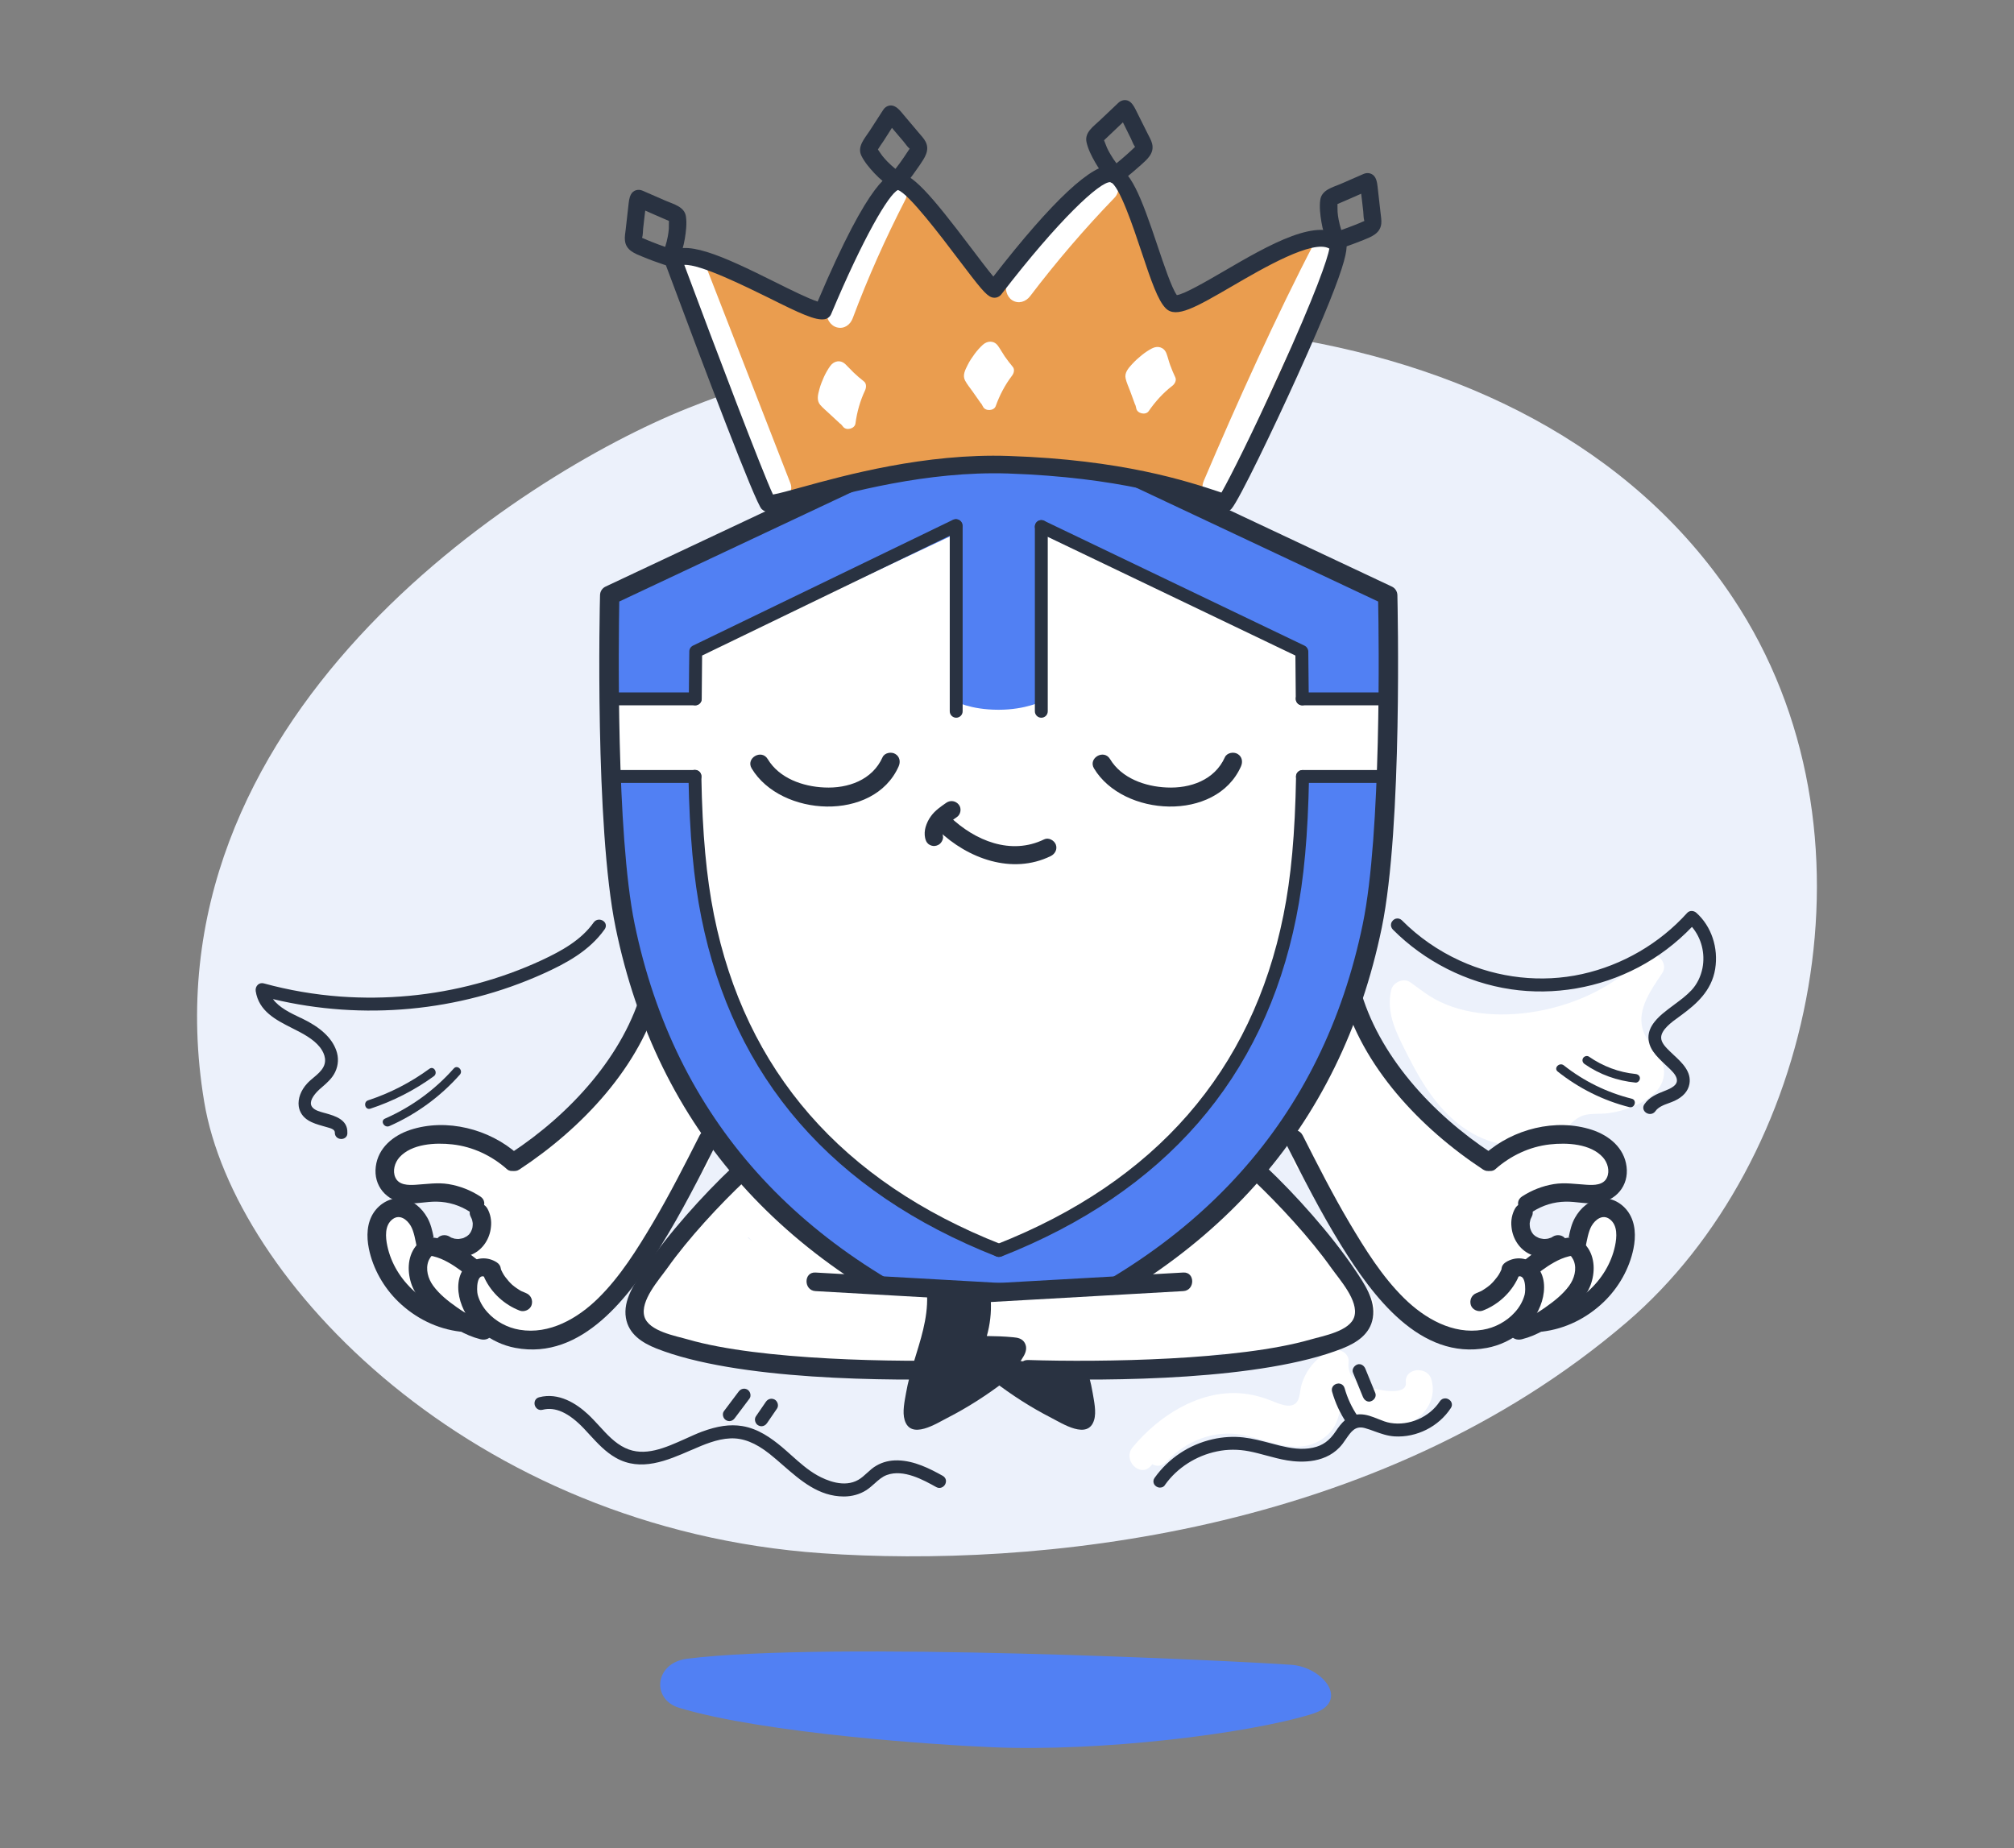 <?xml version="1.0" encoding="utf-8"?>
<!-- Autor: https://tiptop-vpn.com All rights reserved -->
<!-- Generator: Adobe Illustrator 26.3.1, SVG Export Plug-In . SVG Version: 6.00 Build 0)  -->
<svg version="1.1" xmlns="http://www.w3.org/2000/svg" xmlns:xlink="http://www.w3.org/1999/xlink" x="0px" y="0px"
	 viewBox="0 0 212.5 195" style="enable-background:new 0 0 212.5 195;" xml:space="preserve">
<rect x="0" y="0" width="212.5" height="195" fill="#808080" stroke="none"/>
<style type="text/css">
	.stprice0{fill:#FFFFFF;}
	.stprice1{fill:#EDF2FC;}
	.stprice2{fill:#A3C561;}
	.stprice3{fill:#D6DD79;}
	.stprice4{fill:#5180F3;}
	.stprice5{fill:#293241;}
	.stprice6{fill:#F0897A;}
	.stprice7{fill:#EA9D50;}
	.stprice8{fill:#9FBDDE;}
	.stprice9{fill:#EEA14F;}
	.stprice10{fill:#9DBBDC;}
	.stprice11{fill:#61A7D8;}
	.stprice12{fill:#293242;}
	.stprice13{fill:#F1A44F;}
	.stprice14{fill:#BECEF1;}
	.stprice15{fill:#293243;}
	.stprice16{fill:#5180E9;}
	.stprice17{fill:#DEE6F7;}
	.stprice18{fill:#5180E1;}
	.stprice19{fill:#ECF1FB;}
	.stprice20{fill:#EF887A;}
	.stprice21{fill:#F8F8FA;}
	.stprice22{fill:#A6C4E5;}
	.stprice23{fill:#EA9D4F;}
	.stprice24{fill:#B1B8C4;}
	.stprice25{fill:none;stroke:#293241;stroke-width:2.5;stroke-linecap:round;stroke-linejoin:round;stroke-miterlimit:10;}
	.stprice26{fill:#80AF5B;}
	.stprice27{fill:#EEF2FB;}
	.stprice28{fill:#B6C6E9;}
	.stprice29{fill:#E0E8F9;}
	.stprice30{fill:#80AE5B;}
	.stprice31{fill:#EE877A;}
	.stprice32{fill:#5180EC;}
	.stprice33{fill:#F0A34F;}
	.stprice34{fill:#5180EE;}
	.stprice35{fill:#A1C361;}
	.stprice36{fill:#5180F1;}
	.stprice37{fill:#EAEFF9;}
	.stprice38{fill:#5180DF;}
	.stprice39{fill:#EEF2FA;}
	.stprice40{fill:#DAE4FF;}
	.stprice41{fill:#85949A;}
	.stprice42{opacity:0;}
	.stprice43{fill:#80AD5B;}
	.stprice44{fill:#F1F1F3;}
	.stprice45{opacity:0.8;}
	.stprice46{opacity:0.5;}
	.stprice47{fill:#ECECEE;}
	.stprice48{fill:#5180EB;}
	.stprice49{fill:#293241;stroke:#293241;stroke-width:0.25;stroke-miterlimit:10;}
	.stprice50{fill:#5180F5;}
	.stprice51{fill:#5182F7;}
	.stprice52{fill:none;stroke:#DAE4FF;stroke-width:2.3;stroke-linecap:round;stroke-linejoin:round;stroke-miterlimit:10;}
	.stprice53{fill:none;stroke:#FFFFFF;stroke-width:2;stroke-linecap:round;stroke-linejoin:round;stroke-miterlimit:10;}
</style>
<g id="Layer_2">
</g>
<g id="Layer_1">
	<g>
		<g>
			<path class="stprice19" d="M182.85,63.1C161.33,30.77,110.27,28,72.52,43.09c-17.68,7.07-57.71,32.78-50.97,73.19
				c3.15,18.85,28.18,45.03,65.18,47.61c22.2,1.55,58.56-1.81,84.91-24.38C191.44,122.55,199.19,87.64,182.85,63.1z"/>
		</g>
		<g>
			<path class="stprice0" d="M175.37,102.7c0.86-1.29-1.1-2.8-2.15-1.66c-5.42,5.9-16.49,7.86-22.43,4.02c-0.68-0.44-1.33-0.95-1.99-1.42
				c-0.71-0.5-1.83,0.01-2.01,0.82c-0.46,2.01,0.2,3.79,1.08,5.58c0.79,1.6,1.6,3.21,2.58,4.7c1.86,2.82,4.44,5.28,7.86,5.95
				c1.56,0.31,3.21,0.28,4.71-0.31c0.74-0.29,1.38-0.67,2-1.18c0.64-0.52,1.21-1.24,2.02-1.5c0.81-0.25,1.79-0.13,2.63-0.24
				c0.97-0.13,1.87-0.38,2.76-0.77c1.52-0.66,3.14-1.72,3.15-3.57c0.01-1.89-1.81-2.88-2.27-4.56
				C172.73,106.45,174.26,104.36,175.37,102.7z"/>
		</g>
		<g>
			<path class="stprice0" d="M151.02,145.53c-0.41-1.42-2.85-1.23-2.69,0.36c0.14,1.43-2.91,0.76-3.68,0.56c-1.34-0.35-2.54-1.2-2.36-2.7
				c0.13-1.09-1.24-1.63-2.06-1.18c-0.94,0.51-1.73,1.23-2.29,2.15c-0.26,0.43-0.47,0.9-0.61,1.38c-0.16,0.52-0.15,1.18-0.39,1.66
				c-0.54,1.07-2.03,0.33-2.86,0.01c-1.06-0.41-2.1-0.68-3.24-0.76c-4.41-0.3-8.62,2.42-11.33,5.7c-1.12,1.35,0.81,3.29,1.94,1.94
				c0.04-0.05,0.09-0.1,0.13-0.15c0.46,0.25,1.04,0.24,1.51-0.27c1.99-2.19,5.02-3.38,7.97-2.83c2.94,0.55,5.98,2.38,8.75,0.22
				c0.55-0.43,0.95-0.95,1.22-1.6c0.11-0.26,0.18-0.52,0.26-0.8c0.01-0.04,0.03-0.08,0.04-0.13c0.19,0.19,0.76,0.36,1,0.47
				c0.4,0.19,0.8,0.37,1.22,0.54c0.77,0.31,1.55,0.54,2.38,0.62C148.76,150.99,151.92,148.61,151.02,145.53z"/>
		</g>
		<g>
			<g>
				<g>
					<path class="stprice0" d="M170.54,128.07c-0.98-0.98-2.33-0.3-2.86,0.76c-0.09,0.17-0.16,0.36-0.23,0.54c-0.01,0-0.01,0-0.02,0
						c-0.32,0.08-0.65,0.15-0.98,0.23c-0.02,0.06-0.04,0.12-0.07,0.18c-0.08,0.23-0.2,0.43-0.39,0.6c-0.18,0.16-0.38,0.32-0.6,0.44
						c-0.24,0.13-0.49,0.23-0.74,0.32c-0.36,0.13-0.74,0.17-1.13,0.22c-0.38,0.05-0.75,0-1.12-0.07c-0.24-0.04-0.49-0.16-0.69-0.26
						c-0.04-0.02-0.08-0.04-0.12-0.07c-0.15-0.11-0.32-0.22-0.45-0.36c-0.11-0.12-0.24-0.28-0.33-0.42
						c-0.01-0.02-0.02-0.03-0.03-0.05c-0.04-0.09-0.08-0.19-0.12-0.27c-0.03-0.08-0.08-0.18-0.11-0.27
						c-0.01-0.02-0.01-0.05-0.02-0.07c-0.03-0.18-0.06-0.38-0.07-0.56c0-0.05,0-0.1,0-0.15c0-0.34,0.09-0.65,0.26-0.95
						c0.02-0.02,0.03-0.04,0.05-0.07c0.06-0.86,0.8-1.56,1.56-1.96c0.12-0.01,0.24-0.03,0.36-0.03c1.42-0.06,2.69,0.25,4.07,0.47
						c2.3,0.35,5.07-1.45,3.62-4.02c-1.17-2.07-4.45-2.86-6.63-2.61c-1.65,0.19-3.19,1.06-4.15,2.37c-0.66,0.19-1.34,0.39-2.04,0.53
						c-1.95-1.93-4.79-2.96-6.85-4.8c-0.49-0.44-0.96-0.9-1.42-1.37c-1.36-2.18-2.9-4.24-4.66-6.12c-0.11-0.12-0.23-0.21-0.37-0.29
						c-0.39-0.6-0.77-1.21-1.14-1.81c-0.62-1.04-2.14-0.78-2.5,0.33c-0.63,1.94-1.65,3.68-2.61,5.47c-0.46,0.86-0.91,1.72-1.3,2.62
						c-0.36,0.83-0.86,1.73-0.54,2.64c0.17,0.48,0.51,0.75,0.89,0.87c-0.14,0.31-0.29,0.62-0.42,0.94c-0.42,0.97-0.29,2.1,0.7,2.68
						c0.4,0.24,0.95,0.3,1.45,0.2c1.18,2.67,2.45,5.3,3.86,7.86c1.96,3.58,4.25,6.82,8.21,8.32c3.25,1.23,6.86,0.93,10.03-0.38
						c2.69,0.18,5.14-1.34,7.07-3.19c1.08-1.04,2.09-2.2,2.68-3.6c0.31-0.74,0.5-1.5,0.54-2.3
						C171.25,129.79,171.14,128.67,170.54,128.07z"/>
				</g>
				<g>
					<g>
						<path class="stprice5" d="M143.47,104.19c1.91,7.14,7.68,13.38,13.87,17.45c1.04,0.68,0.19,2.45-0.86,1.76
							c-6.61-4.35-12.8-10.89-14.85-18.55C141.3,103.63,143.14,102.97,143.47,104.19z"/>
					</g>
					<g>
						<path class="stprice5" d="M156.66,121.77c2.97-2.65,7.5-3.81,11.33-2.55c1.8,0.6,3.38,1.89,3.63,3.87c0.26,2.02-1.12,3.63-3.1,3.86
							c-1.11,0.12-2.22-0.18-3.33-0.16c-1.25,0.02-2.43,0.39-3.48,1.06c-1.06,0.69-2.17-0.93-1.11-1.61c1.02-0.66,2.14-1.1,3.34-1.3
							c1.17-0.19,2.3,0,3.47,0.07c0.77,0.05,1.79,0.05,2.15-0.78c0.31-0.69,0.06-1.56-0.43-2.11c-1.3-1.45-3.8-1.57-5.59-1.37
							c-2.16,0.24-4.16,1.19-5.78,2.63c-0.4,0.35-1.08,0.14-1.36-0.25C156.08,122.65,156.27,122.12,156.66,121.77z"/>
					</g>
					<g>
						<path class="stprice5" d="M162.54,138.56c3.73-0.44,7.07-3.39,7.86-7.08c0.2-0.93,0.31-2.21-0.57-2.85
							c-0.74-0.54-1.51,0.05-1.9,0.72c-0.69,1.19-0.56,3.61-1.58,4.74c0.16-0.52,0.26-1.06,0.27-1.62c0.01-0.85-0.46-1.52-1.1-1.94
							c0.14-0.7,0.3-1.4,0.66-2.04c0.57-1.02,1.53-1.88,2.73-2.03c1.16-0.14,2.28,0.52,2.92,1.47c0.75,1.12,0.78,2.54,0.52,3.82
							c-0.43,2.12-1.57,4.11-3.12,5.61c-1.8,1.73-4.06,2.86-6.54,3.15C161.43,140.66,161.29,138.71,162.54,138.56z"/>
					</g>
					<g>
						<path class="stprice5" d="M167.42,131.51c-0.56-0.72-1.3-1.07-2.21-0.88c-0.76,0.16-1.46,0.47-2.14,0.83
							c-1.03,0.54-1.94,1.26-2.82,2.02c0.04,0.02,0.08,0.02,0.12,0.05c0.23,0.08,0.43,0.2,0.6,0.39c0.18,0.17,0.31,0.37,0.39,0.6
							c0.08,0.14,0.12,0.3,0.14,0.46c0.78-0.66,1.59-1.29,2.49-1.79c0.48-0.27,1.01-0.5,1.55-0.63c0.19-0.04,0.2-0.07,0.28,0.06
							c0.08,0.13,0.18,0.27,0.24,0.43c0.33,0.86,0.05,1.87-0.5,2.62c-0.66,0.9-1.56,1.61-2.47,2.25c-0.98,0.7-2.01,1.26-3.18,1.55
							c-0.52,0.13-0.76,0.79-0.59,1.25c0.19,0.53,0.74,0.72,1.25,0.59c1.65-0.41,3.12-1.35,4.44-2.39c1.12-0.89,2.26-1.93,2.8-3.29
							C168.31,134.31,168.32,132.68,167.42,131.51z"/>
					</g>
					<g>
						<path class="stprice5" d="M137.45,119.8c1.58,3.12,3.16,6.23,4.94,9.24c1.65,2.78,3.44,5.66,5.76,7.94
							c2.16,2.13,5.15,3.86,8.29,3.33c1.29-0.21,2.53-0.88,3.4-1.85c0.48-0.53,0.85-1.17,1.03-1.86c0.12-0.45,0.15-2.48-0.91-1.79
							c-1.06,0.69-2.16-0.92-1.11-1.61c1.03-0.67,2.34-0.54,3.22,0.34c0.98,0.99,1,2.51,0.62,3.77c-0.78,2.58-3.19,4.42-5.79,4.91
							c-7.08,1.34-12.09-5.52-15.33-10.72c-2.21-3.55-4.1-7.29-5.99-11.03C135.04,119.33,136.89,118.69,137.45,119.8z"/>
					</g>
					<g>
						<path class="stprice5" d="M155.78,136.44c0.16-0.06,0.31-0.13,0.47-0.2c0.03-0.01,0.05-0.03,0.08-0.04
							c0.08-0.05,0.16-0.09,0.24-0.15c0.15-0.09,0.29-0.19,0.42-0.29c0.07-0.05,0.14-0.11,0.2-0.16c0.01-0.01,0.02-0.02,0.04-0.03
							c0.01-0.01,0.01-0.01,0.03-0.03c0.26-0.24,0.49-0.51,0.7-0.79c0.05-0.07,0.1-0.14,0.15-0.21c-0.19,0.26-0.01,0.02,0.03-0.05
							c0.1-0.16,0.18-0.33,0.26-0.5c0.22-0.46,0.85-0.7,1.31-0.45c0.47,0.26,0.68,0.81,0.45,1.31c-0.74,1.57-2.1,2.82-3.72,3.44
							c-0.48,0.18-1.1-0.1-1.25-0.59C155.03,137.18,155.27,136.64,155.78,136.44z"/>
					</g>
					<g>
						<g>
							<path class="stprice5" d="M161.49,128.64C161.51,128.61,161.51,128.6,161.49,128.64L161.49,128.64z"/>
						</g>
						<g>
							<path class="stprice5" d="M159.86,127.51c0.25-0.45,0.83-0.71,1.31-0.45c0.45,0.24,0.71,0.83,0.45,1.31
								c-0.07,0.12-0.11,0.25-0.17,0.37c0.03-0.05,0.04-0.08,0.05-0.1c-0.01,0.03-0.03,0.07-0.04,0.11
								c-0.02,0.07-0.03,0.13-0.04,0.2c-0.01,0.04-0.01,0.09-0.02,0.13c0,0.01,0,0.01,0,0.02c0,0.14,0.01,0.27,0.03,0.41
								c0,0,0,0.01,0,0.01c0.02,0.06,0.03,0.12,0.05,0.18c0.04,0.11,0.09,0.22,0.14,0.33c-0.02-0.06-0.04-0.1-0.05-0.12
								c0.01,0.03,0.04,0.08,0.06,0.12c0.04,0.06,0.08,0.11,0.12,0.17c0.01,0.02,0.03,0.03,0.04,0.05c0.03,0.03,0.06,0.06,0.09,0.08
								c0.04,0.04,0.09,0.08,0.14,0.11c0.01,0.01,0.02,0.01,0.03,0.02c0.11,0.05,0.22,0.12,0.33,0.17c0.01,0.01,0.02,0.01,0.03,0.01
								c0.04,0.01,0.08,0.02,0.12,0.03c0.12,0.03,0.24,0.04,0.37,0.06c0.01,0,0.02,0,0.03,0c0.07,0,0.14,0,0.2-0.01
								c0.05,0,0.1-0.01,0.15-0.02c0.01,0,0.02,0,0.03,0c0.11-0.04,0.23-0.07,0.35-0.11c0.01-0.01,0.03-0.01,0.04-0.02
								c0.04-0.03,0.09-0.05,0.13-0.08c0.43-0.28,1.08-0.2,1.36,0.25c0.28,0.44,0.2,1.06-0.25,1.36c-1.03,0.68-2.36,0.75-3.48,0.25
								c-1.14-0.51-1.87-1.67-1.98-2.89C159.4,128.8,159.53,128.09,159.86,127.51z"/>
						</g>
						<g>
							<path class="stprice5" d="M161.57,129.91C161.56,129.89,161.56,129.88,161.57,129.91L161.57,129.91z"/>
						</g>
					</g>
				</g>
			</g>
			<g>
				<g>
					<path class="stprice0" d="M40.74,128.07c0.98-0.98,2.33-0.3,2.86,0.76c0.09,0.17,0.16,0.36,0.23,0.54c0.01,0,0.01,0,0.02,0
						c0.32,0.08,0.65,0.15,0.98,0.23c0.02,0.06,0.04,0.12,0.07,0.18c0.08,0.23,0.2,0.43,0.39,0.6c0.18,0.16,0.38,0.32,0.6,0.44
						c0.24,0.13,0.49,0.23,0.74,0.32c0.36,0.13,0.74,0.17,1.13,0.22c0.38,0.05,0.75,0,1.12-0.07c0.24-0.04,0.49-0.16,0.69-0.26
						c0.04-0.02,0.08-0.04,0.12-0.07c0.15-0.11,0.32-0.22,0.45-0.36c0.11-0.12,0.24-0.28,0.33-0.42c0.01-0.02,0.02-0.03,0.03-0.05
						c0.04-0.09,0.08-0.19,0.12-0.27c0.03-0.08,0.08-0.18,0.11-0.27c0.01-0.02,0.01-0.05,0.02-0.07c0.03-0.18,0.06-0.38,0.07-0.56
						c0-0.05,0-0.1,0-0.15c0-0.34-0.09-0.65-0.26-0.95c-0.02-0.02-0.03-0.04-0.05-0.07c-0.06-0.86-0.8-1.56-1.56-1.96
						c-0.12-0.01-0.24-0.03-0.36-0.03c-1.42-0.06-2.69,0.25-4.07,0.47c-2.3,0.35-5.07-1.45-3.62-4.02c1.17-2.07,4.45-2.86,6.63-2.61
						c1.65,0.19,3.19,1.06,4.15,2.37c0.66,0.19,1.34,0.39,2.04,0.53c1.95-1.93,4.79-2.96,6.85-4.8c0.49-0.44,0.96-0.9,1.42-1.37
						c1.36-2.18,2.9-4.24,4.66-6.12c0.11-0.12,0.23-0.21,0.37-0.29c0.39-0.6,0.77-1.21,1.14-1.81c0.62-1.04,2.14-0.78,2.5,0.33
						c0.63,1.94,1.65,3.68,2.61,5.47c0.46,0.86,0.91,1.72,1.3,2.62c0.36,0.83,0.86,1.73,0.54,2.64c-0.17,0.48-0.51,0.75-0.89,0.87
						c0.14,0.31,0.29,0.62,0.42,0.94c0.42,0.97,0.29,2.1-0.7,2.68c-0.4,0.24-0.95,0.3-1.45,0.2c-1.18,2.67-2.45,5.3-3.86,7.86
						c-1.96,3.58-4.25,6.82-8.21,8.32c-3.25,1.23-6.86,0.93-10.03-0.38c-2.69,0.18-5.14-1.34-7.07-3.19
						c-1.08-1.04-2.09-2.2-2.68-3.6c-0.31-0.74-0.5-1.5-0.54-2.3C40.03,129.79,40.14,128.67,40.74,128.07z"/>
				</g>
				<g>
					<g>
						<path class="stprice5" d="M67.81,104.19c-1.91,7.14-7.68,13.38-13.87,17.45c-1.04,0.68-0.19,2.45,0.86,1.76
							c6.61-4.35,12.8-10.89,14.85-18.55C69.98,103.63,68.14,102.97,67.81,104.19z"/>
					</g>
					<g>
						<path class="stprice5" d="M54.61,121.77c-2.97-2.65-7.5-3.81-11.33-2.55c-1.8,0.6-3.38,1.89-3.63,3.87
							c-0.26,2.02,1.12,3.63,3.1,3.86c1.11,0.12,2.22-0.18,3.33-0.16c1.25,0.02,2.43,0.39,3.48,1.06c1.06,0.69,2.17-0.93,1.11-1.61
							c-1.02-0.66-2.14-1.1-3.34-1.3c-1.17-0.19-2.3,0-3.47,0.07c-0.77,0.05-1.79,0.05-2.15-0.78c-0.31-0.69-0.06-1.56,0.43-2.11
							c1.3-1.45,3.8-1.57,5.59-1.37c2.16,0.24,4.16,1.19,5.78,2.63c0.4,0.35,1.08,0.14,1.36-0.25
							C55.2,122.65,55.01,122.12,54.61,121.77z"/>
					</g>
					<g>
						<path class="stprice5" d="M48.73,138.56c-3.73-0.44-7.07-3.39-7.86-7.08c-0.2-0.93-0.31-2.21,0.57-2.85
							c0.74-0.54,1.51,0.05,1.9,0.72c0.69,1.19,0.56,3.61,1.58,4.74c-0.16-0.52-0.26-1.06-0.27-1.62c-0.01-0.85,0.46-1.52,1.1-1.94
							c-0.14-0.7-0.3-1.4-0.66-2.04c-0.57-1.02-1.53-1.88-2.73-2.03c-1.16-0.14-2.28,0.52-2.92,1.47c-0.75,1.12-0.78,2.54-0.52,3.82
							c0.43,2.12,1.57,4.11,3.12,5.61c1.8,1.73,4.06,2.86,6.54,3.15C49.84,140.66,49.98,138.71,48.73,138.56z"/>
					</g>
					<g>
						<path class="stprice5" d="M43.85,131.51c0.56-0.72,1.3-1.07,2.21-0.88c0.76,0.16,1.46,0.47,2.14,0.83
							c1.03,0.54,1.94,1.26,2.82,2.02c-0.04,0.02-0.08,0.02-0.12,0.05c-0.23,0.08-0.43,0.2-0.6,0.39c-0.18,0.17-0.31,0.37-0.39,0.6
							c-0.08,0.14-0.12,0.3-0.14,0.46c-0.78-0.66-1.59-1.29-2.49-1.79c-0.48-0.27-1.01-0.5-1.55-0.63c-0.19-0.04-0.2-0.07-0.28,0.06
							c-0.08,0.13-0.18,0.27-0.24,0.43c-0.33,0.86-0.05,1.87,0.5,2.62c0.66,0.9,1.56,1.61,2.47,2.25c0.98,0.7,2.01,1.26,3.18,1.55
							c0.52,0.13,0.76,0.79,0.59,1.25c-0.19,0.53-0.74,0.72-1.25,0.59c-1.65-0.41-3.12-1.35-4.44-2.39
							c-1.12-0.89-2.26-1.93-2.8-3.29C42.97,134.31,42.95,132.68,43.85,131.51z"/>
					</g>
					<g>
						<path class="stprice5" d="M73.82,119.8c-1.58,3.12-3.16,6.23-4.94,9.24c-1.65,2.78-3.44,5.66-5.76,7.94
							c-2.16,2.13-5.15,3.86-8.29,3.33c-1.29-0.21-2.53-0.88-3.4-1.85c-0.48-0.53-0.85-1.17-1.03-1.86
							c-0.12-0.45-0.15-2.48,0.91-1.79c1.06,0.69,2.16-0.92,1.11-1.61c-1.03-0.67-2.34-0.54-3.22,0.34c-0.98,0.99-1,2.51-0.62,3.77
							c0.78,2.58,3.19,4.42,5.79,4.91c7.08,1.34,12.09-5.52,15.33-10.72c2.21-3.55,4.1-7.29,5.99-11.03
							C76.24,119.33,74.38,118.69,73.82,119.8z"/>
					</g>
					<g>
						<path class="stprice5" d="M55.5,136.44c-0.16-0.06-0.31-0.13-0.47-0.2c-0.03-0.01-0.05-0.03-0.08-0.04
							c-0.08-0.05-0.16-0.09-0.24-0.15c-0.15-0.09-0.29-0.19-0.42-0.29c-0.07-0.05-0.14-0.11-0.2-0.16
							c-0.01-0.01-0.02-0.02-0.04-0.03c-0.01-0.01-0.01-0.01-0.03-0.03c-0.26-0.24-0.49-0.51-0.7-0.79
							c-0.05-0.07-0.1-0.14-0.15-0.21c0.19,0.26,0.01,0.02-0.03-0.05c-0.1-0.16-0.18-0.33-0.26-0.5c-0.22-0.46-0.85-0.7-1.31-0.45
							c-0.47,0.26-0.68,0.81-0.45,1.31c0.74,1.57,2.1,2.82,3.72,3.44c0.48,0.18,1.1-0.1,1.25-0.59
							C56.25,137.18,56.01,136.64,55.5,136.44z"/>
					</g>
					<g>
						<g>
							<path class="stprice5" d="M49.79,128.64C49.77,128.61,49.77,128.6,49.79,128.64L49.79,128.64z"/>
						</g>
						<g>
							<path class="stprice5" d="M51.42,127.51c-0.25-0.45-0.83-0.71-1.31-0.45c-0.45,0.24-0.71,0.83-0.45,1.31
								c0.07,0.12,0.11,0.25,0.17,0.37c-0.03-0.05-0.04-0.08-0.05-0.1c0.01,0.03,0.03,0.07,0.04,0.11c0.02,0.07,0.03,0.13,0.04,0.2
								c0.01,0.04,0.01,0.09,0.02,0.13c0,0.01,0,0.01,0,0.02c0,0.14-0.01,0.27-0.03,0.41c0,0,0,0.01,0,0.01
								c-0.02,0.06-0.03,0.12-0.05,0.18c-0.04,0.11-0.09,0.22-0.14,0.33c0.02-0.06,0.04-0.1,0.05-0.12
								c-0.01,0.03-0.04,0.08-0.06,0.12c-0.04,0.06-0.08,0.11-0.12,0.17c-0.01,0.02-0.03,0.03-0.04,0.05
								c-0.03,0.03-0.06,0.06-0.09,0.08c-0.04,0.04-0.09,0.08-0.14,0.11c-0.01,0.01-0.02,0.01-0.03,0.02
								c-0.11,0.05-0.22,0.12-0.33,0.17c-0.01,0.01-0.02,0.01-0.03,0.01c-0.04,0.01-0.08,0.02-0.12,0.03
								c-0.12,0.03-0.24,0.04-0.37,0.06c-0.01,0-0.02,0-0.03,0c-0.07,0-0.14,0-0.2-0.01c-0.05,0-0.1-0.01-0.15-0.02
								c-0.01,0-0.02,0-0.03,0c-0.11-0.04-0.23-0.07-0.35-0.11c-0.01-0.01-0.03-0.01-0.04-0.02c-0.04-0.03-0.09-0.05-0.13-0.08
								c-0.43-0.28-1.08-0.2-1.36,0.25c-0.28,0.44-0.2,1.06,0.25,1.36c1.03,0.68,2.36,0.75,3.48,0.25c1.14-0.51,1.87-1.67,1.98-2.89
								C51.88,128.8,51.75,128.09,51.42,127.51z"/>
						</g>
						<g>
							<path class="stprice5" d="M49.7,129.91C49.71,129.89,49.72,129.88,49.7,129.91L49.7,129.91z"/>
						</g>
					</g>
				</g>
			</g>
		</g>
		<g>
			<path class="stprice0" d="M143.75,135.39c-1.5-2.1-3.13-4.12-4.87-6.02c-0.82-0.89-1.67-1.76-2.55-2.6c-0.89-0.85-1.84-1.96-2.94-2.53
				c-1.45-0.76-2.69,0.04-3.76,0.99c-1.18,1.05-2.34,2.11-3.51,3.16c-2.4,2.16-4.79,4.32-7.19,6.48c-1.65,1.48,0.45,3.67,2.21,2.87
				c2.92-1.33,5.66-2.96,8.24-4.82c0.55,2.08,1.78,3.97,3.76,4.83c1.63,0.7,2.77-0.12,3.3-1.4c0.48,0.53,0.96,1.04,1.46,1.55
				c0.03,0.06,0.07,0.12,0.1,0.18c0.01,0.03,0.03,0.04,0.04,0.07c-0.21,0.03-0.42,0.06-0.63,0.09c-1.62,0.21-3.23,0.4-4.86,0.56
				c-3.46,0.34-6.94,0.57-10.42,0.67c0,0-0.01,0-0.01,0c-0.28-0.22-0.66-0.37-1.15-0.38c-6.49-0.13-12.98-0.25-19.47-0.38
				c-1.24-0.02-1.8,0.89-1.75,1.81c-0.64,0.01-1.29,0.04-1.93,0.04c-7.46,0.04-15.13-0.02-22.3-2.33c-0.29-0.09-0.55-0.11-0.8-0.08
				c-0.22-0.13-0.45-0.25-0.67-0.39c-0.32-0.2-0.65-0.41-0.94-0.65c-0.12-0.1-0.28-0.3-0.39-0.39c0.13-0.12,0.33-0.39,0.35-0.42
				c0.24-0.24,0.5-0.45,0.76-0.67c1.88-1.56,3.59-3.25,5.15-5.09c0.61,0.71,1.24,1.39,1.91,2.04c2.02,2.52,4.26,4.84,7.04,6.57
				c0.7,0.44,1.39,0.33,1.89-0.05c1.57,0.91,3.57-1.36,2.13-2.94c-3.22-3.52-6.79-6.67-10.63-9.5c-0.16-0.11-0.31-0.19-0.47-0.24
				c-0.09-0.09-0.17-0.18-0.26-0.27c-0.06-0.06-0.11-0.13-0.17-0.18c-0.05-0.05-0.1-0.1-0.15-0.15c-0.21-0.22-0.44-0.36-0.67-0.45
				c-0.01-0.01-0.01-0.02-0.02-0.02c-0.88-1.36-2.82-1.06-3.34,0.44c-0.3,0.87-1.11,1.51-1.77,2.11c-0.92,0.85-1.82,1.72-2.69,2.63
				c-0.87,0.92-1.71,1.87-2.51,2.85c-0.76,0.93-1.68,1.9-2.21,2.98c-1.29,2.64,1.67,4.16,3.65,5.06c2.33,1.06,4.75,1.66,7.3,1.82
				c0.44,0.03,0.8-0.1,1.08-0.32c5.97,1.22,12.19,1.3,18.26,1.28c6.53-0.02,13.05-0.38,19.55-1.04c5.95,0.02,11.91-0.29,17.83-0.96
				c1.34-0.15,2.68-0.32,4.01-0.51c1.34-0.18,2.81-0.26,4.11-0.66c1.08-0.33,1.93-1.1,2.15-2.23
				C145.31,137.48,144.47,136.41,143.75,135.39z"/>
		</g>
		<g>
			<g>
				<path class="stprice4" d="M136.25,175.66c-6.09-0.43-48.8-2.51-63.75-0.64c-3.44,0.43-3.8,4.29-0.84,5.18
					c9.04,2.72,27.28,3.92,33.08,4.16c11.34,0.48,26.79-1.39,33.66-3.5C142.58,179.59,139.59,175.89,136.25,175.66z"/>
			</g>
		</g>
		<g>
			<g>
				<g>
					<path class="stprice0" d="M143.72,68.46c-3.86-6-10.53-8.95-17.04-11.12c-3.61-1.2-7.22-2.33-10.73-3.81
						c-3.52-1.49-7.04-2.98-10.9-3.29c-3.97-0.32-7.98,0.65-11.71,1.95c-3.28,1.14-6.47,2.56-9.51,4.23
						c-5.47,3.02-10.47,6.89-14.79,11.42c-0.15-0.17-0.34-0.31-0.58-0.4c-0.76-0.31-1.72-0.06-2.13,0.7
						c-0.67,1.23-1.02,2.52-1.08,3.92c-0.01,0.19,0.02,0.37,0.06,0.53c-1,10.4,0.49,20.99,4.51,30.66
						c4.05,9.74,10.48,18.39,18.7,25.02c4.02,3.25,8.4,6.04,13.09,8.22c1.23,0.57,2.49,1.21,3.79,1.58
						c1.58,0.46,3.08,0.19,4.51-0.57c2.17-1.15,4.23-2.59,6.19-4.05c7.95-5.89,14.58-13.48,19.41-22.12
						c3.42-6.11,5.93-12.72,7.4-19.56c0.77-0.18,1.22-0.87,1.31-1.66c0.46-3.86,1.66-7.6,1.93-11.49
						C146.41,75.03,145.66,71.49,143.72,68.46z"/>
				</g>
			</g>
			<g>
				<g>
					<g>
						<path class="stprice4" d="M110.01,73.96c0,0-1.76,0.93-4.64,0.93c-3.07,0-4.64-0.93-4.64-0.93V51.93h9.29V73.96z"/>
					</g>
				</g>
				<g>
					<g>
						<g>
							<path class="stprice4" d="M146.43,62.82L105.4,43.5l-0.04,0.16V43.5L64.33,62.82c0,0-0.12,4.92-0.04,11.3
								c2.88-0.74,5.97-0.48,8.92-0.13c0.01-2.82,0.05-4.69,0.05-4.69l32.1-15.11v-0.13l0.04,0.13l32.1,15.11
								c0,0,0.05,1.97,0.05,4.91h8.92C146.55,67.78,146.43,62.82,146.43,62.82z"/>
						</g>
					</g>
					<g>
						<g>
							<path class="stprice4" d="M137.45,82.3c-0.15,5.15-0.49,10.69-1.23,14.29c-1.95,9.47-7.67,26.25-30.82,35.12l-0.04,0.08v-0.08
								c-23.16-8.87-28.87-25.64-30.82-35.12c-0.76-3.69-1.1-9.42-1.24-14.67h-8.82c0.22,5.83,0.66,11.75,1.49,15.78
								c2.5,12.11,9.8,32.67,39.4,44.01v-0.08l0.04,0.08c29.6-11.34,36.9-31.9,39.4-44.01c0.81-3.94,1.25-9.7,1.47-15.4H137.45z"/>
						</g>
					</g>
				</g>
				<g>
					<g>
						<g>
							<g>
								<path class="stprice5" d="M105.36,142.73c-0.12,0-0.25-0.02-0.37-0.07c-22.19-8.5-35.66-23.56-40.03-44.76
									c-2.21-10.72-1.68-34.12-1.65-35.11c0.01-0.39,0.24-0.74,0.59-0.9l41.03-19.31c0.51-0.24,1.12-0.02,1.36,0.49
									c0.24,0.51,0.02,1.12-0.49,1.36L65.34,63.47c-0.07,3.87-0.34,24.49,1.62,34.02c4.23,20.47,17.27,35.03,38.76,43.26
									c0.53,0.2,0.79,0.79,0.59,1.32C106.16,142.48,105.77,142.73,105.36,142.73z"/>
							</g>
						</g>
					</g>
					<g>
						<g>
							<g>
								<path class="stprice5" d="M105.4,142.73c-0.41,0-0.8-0.25-0.96-0.66c-0.2-0.53,0.06-1.12,0.59-1.32
									c21.5-8.24,34.54-22.79,38.76-43.26c1.97-9.53,1.7-30.15,1.62-34.02l-40.46-19.04c-0.51-0.24-0.73-0.85-0.49-1.36
									c0.24-0.51,0.85-0.73,1.36-0.49l41.03,19.31c0.35,0.16,0.58,0.51,0.59,0.9c0.02,0.99,0.56,24.39-1.65,35.11
									c-4.38,21.2-17.84,36.26-40.03,44.76C105.64,142.71,105.52,142.73,105.4,142.73z"/>
							</g>
						</g>
					</g>
				</g>
				<g>
					<g>
						<g>
							<path class="stprice5" d="M109.87,75.73c-0.38,0-0.68-0.31-0.68-0.68V55.56c0-0.38,0.31-0.68,0.68-0.68s0.68,0.31,0.68,0.68v19.49
								C110.55,75.43,110.25,75.73,109.87,75.73z"/>
						</g>
					</g>
				</g>
				<g>
					<g>
						<g>
							<path class="stprice5" d="M100.89,75.73c-0.38,0-0.68-0.31-0.68-0.68V55.47c0-0.38,0.31-0.68,0.68-0.68s0.68,0.31,0.68,0.68v19.58
								C101.57,75.43,101.26,75.73,100.89,75.73z"/>
						</g>
					</g>
				</g>
				<g>
					<g>
						<g>
							<g>
								<g>
									<path class="stprice5" d="M137.4,74.42c-0.38,0-0.68-0.3-0.68-0.68c-0.01-1.76-0.03-3.72-0.04-4.57l-27.1-12.99
										c-0.34-0.16-0.48-0.57-0.32-0.91c0.16-0.34,0.57-0.48,0.91-0.32l27.48,13.18c0.23,0.11,0.38,0.35,0.39,0.61
										c0,0,0.03,2.68,0.05,5C138.09,74.11,137.78,74.42,137.4,74.42C137.4,74.42,137.4,74.42,137.4,74.42z"/>
								</g>
							</g>
						</g>
						<g>
							<g>
								<g>
									<path class="stprice5" d="M105.39,132.62c-0.27,0-0.53-0.16-0.64-0.43c-0.14-0.35,0.03-0.75,0.39-0.89
										c16.79-6.61,26.98-18.31,30.28-34.75c0.81-4.02,1.22-8.54,1.33-14.63c0.01-0.38,0.33-0.66,0.7-0.67
										c0.38,0.01,0.68,0.32,0.67,0.7c-0.12,6.18-0.53,10.77-1.36,14.88c-3.4,16.93-13.87,28.96-31.12,35.76
										C105.55,132.61,105.47,132.62,105.39,132.62z"/>
								</g>
							</g>
						</g>
					</g>
					<g>
						<g>
							<g>
								<path class="stprice5" d="M146.55,74.42h-9.15c-0.38,0-0.68-0.31-0.68-0.68c0-0.38,0.31-0.68,0.68-0.68h9.15
									c0.38,0,0.68,0.31,0.68,0.68C147.24,74.11,146.93,74.42,146.55,74.42z"/>
							</g>
						</g>
					</g>
					<g>
						<g>
							<g>
								<path class="stprice5" d="M146.55,82.61h-9.13c-0.38,0-0.68-0.31-0.68-0.68c0-0.38,0.31-0.68,0.68-0.68h9.13
									c0.38,0,0.68,0.31,0.68,0.68C147.24,82.31,146.93,82.61,146.55,82.61z"/>
							</g>
						</g>
					</g>
				</g>
				<g>
					<g>
						<g>
							<g>
								<g>
									<path class="stprice5" d="M73.36,74.42C73.35,74.42,73.35,74.42,73.36,74.42c-0.38,0-0.68-0.31-0.68-0.69
										c0.01-2.32,0.05-5,0.05-5c0-0.26,0.15-0.49,0.39-0.61l27.42-13.27c0.34-0.17,0.75-0.02,0.91,0.32
										c0.16,0.34,0.02,0.75-0.32,0.91L74.08,69.17c-0.01,0.84-0.03,2.81-0.04,4.57C74.04,74.12,73.73,74.42,73.36,74.42z"/>
								</g>
							</g>
						</g>
						<g>
							<g>
								<g>
									<path class="stprice5" d="M105.37,132.62c-0.08,0-0.17-0.02-0.25-0.05c-17.25-6.79-27.72-18.82-31.12-35.76
										c-0.82-4.1-1.24-8.69-1.36-14.88c-0.01-0.38,0.29-0.69,0.67-0.7c0,0,0.01,0,0.01,0c0.37,0,0.68,0.3,0.68,0.67
										c0.11,6.1,0.53,10.61,1.33,14.63c3.3,16.45,13.49,28.14,30.28,34.75c0.35,0.14,0.52,0.53,0.39,0.89
										C105.9,132.46,105.64,132.62,105.37,132.62z"/>
								</g>
							</g>
						</g>
					</g>
					<g>
						<g>
							<g>
								<path class="stprice5" d="M73.36,74.42H64.2c-0.38,0-0.68-0.31-0.68-0.68c0-0.38,0.31-0.68,0.68-0.68h9.15
									c0.38,0,0.68,0.31,0.68,0.68C74.04,74.11,73.73,74.42,73.36,74.42z"/>
							</g>
						</g>
					</g>
					<g>
						<g>
							<g>
								<path class="stprice5" d="M73.33,82.61H64.2c-0.38,0-0.68-0.31-0.68-0.68c0-0.38,0.31-0.68,0.68-0.68h9.13
									c0.38,0,0.68,0.31,0.68,0.68C74.01,82.31,73.71,82.61,73.33,82.61z"/>
							</g>
						</g>
					</g>
				</g>
			</g>
		</g>
		<g>
			<g>
				<path class="stprice5" d="M111.4,89.11c-0.17-0.44-0.76-0.77-1.22-0.55c-3.52,1.72-7.32,0.14-9.96-2.39
					c-0.88-0.84-2.07,0.62-1.2,1.46c3.09,2.96,7.76,4.69,11.84,2.7C111.31,90.11,111.59,89.62,111.4,89.11z"/>
			</g>
			<g>
				<path class="stprice5" d="M101.17,84.91c-0.32-0.41-0.88-0.51-1.32-0.21c-0.58,0.4-1.19,0.82-1.61,1.4
					c-0.27,0.36-0.45,0.74-0.58,1.17c-0.1,0.36-0.13,0.77-0.05,1.14c0.06,0.26,0.13,0.46,0.34,0.64c0.18,0.15,0.46,0.24,0.69,0.21
					c0.24-0.03,0.49-0.14,0.64-0.34c0.14-0.18,0.27-0.45,0.21-0.69c-0.02-0.1-0.02-0.2-0.03-0.3c0.01-0.09,0.03-0.17,0.05-0.25
					c0.04-0.11,0.1-0.22,0.15-0.33c0.11-0.15,0.23-0.29,0.36-0.43c0.29-0.26,0.61-0.48,0.93-0.7
					C101.37,85.95,101.48,85.3,101.17,84.91z"/>
			</g>
		</g>
		<g>
			<g>
				<path class="stprice23" d="M71.05,27.48c0,0,9.27,24.9,9.96,25.58c0.69,0.69,12.62-4.46,25.37-4.04c12.73,0.43,19.57,2.96,22.88,4.04
					c1.2-1.37,12.95-26.2,11.85-27.3c-3.26-3.26-15.97,7.64-17.47,6.14c-1.72-1.72-3.95-13.74-6.35-13.56
					c-2.4,0.17-11.33,12.53-12.36,12.19c-1.03-0.34-8.2-11.55-10.26-11.38s-5.92,13.31-7.81,13.65
					C84.96,33.15,73.28,25.25,71.05,27.48z"/>
			</g>
			<g>
				<path class="stprice0" d="M138.74,25.5c-4.04,7.73-8.31,17.2-11.72,25.22c-0.29,0.68-0.2,1.46,0.49,1.87
					c0.57,0.34,1.58,0.19,1.87-0.49c3.41-8.02,7.68-17.49,11.72-25.22C141.92,25.32,139.56,23.94,138.74,25.5z"/>
			</g>
			<g>
				<path class="stprice0" d="M83.39,50.97c-2.99-7.68-5.98-15.36-8.97-23.04c-0.63-1.62-3.28-0.92-2.64,0.73
					c2.99,7.68,5.98,15.36,8.97,23.04C81.38,53.32,84.03,52.62,83.39,50.97z"/>
			</g>
			<g>
				<path class="stprice0" d="M93.15,19.71c-2.2,4.27-4.14,8.66-5.82,13.15c-0.26,0.69,0.29,1.5,0.96,1.68c0.77,0.21,1.42-0.26,1.68-0.96
					c1.6-4.27,3.46-8.44,5.55-12.5C96.32,19.53,93.96,18.15,93.15,19.71z"/>
			</g>
			<g>
				<path class="stprice0" d="M115.72,18.86c-3.33,3.46-6.45,7.11-9.35,10.93c-0.45,0.59-0.15,1.52,0.43,1.89
					c0.67,0.42,1.44,0.16,1.89-0.43c2.76-3.63,5.73-7.1,8.9-10.38C118.81,19.6,116.94,17.59,115.72,18.86z"/>
			</g>
			<g>
				<path class="stprice5" d="M81.24,54.04c-0.4,0-0.65-0.11-0.88-0.33c-0.68-0.69-5.91-14.47-10.17-25.91
					c-0.12-0.33-0.04-0.71,0.21-0.96c1.71-1.72,5.65,0.06,11.46,2.96c1.5,0.75,3.46,1.72,4.41,2.02
					c5.66-13.35,7.65-13.51,8.31-13.57c1.55-0.14,3.61,2.25,7.94,7.98c0.78,1.03,1.7,2.25,2.29,2.95
					c6.25-8.04,10.48-11.98,12.58-11.74c1.84,0.22,3.02,3.35,4.74,8.49c0.67,1.99,1.49,4.45,2.04,5.21c0.79-0.1,3.18-1.49,4.95-2.52
					c4.77-2.78,10.18-5.93,12.63-3.49c0.55,0.56,1.18,1.18-4.88,14.57c-2.38,5.26-6.11,13.04-6.93,13.98
					c-0.24,0.28-0.62,0.38-0.97,0.27l-0.71-0.23c-3.55-1.17-10.17-3.36-21.92-3.76c-8.54-0.27-16.85,2.01-21.32,3.24
					C82.98,53.75,81.91,54.04,81.24,54.04z M72.2,27.95c3.25,8.72,8.23,21.83,9.36,24.23c0.6-0.1,1.81-0.44,2.98-0.76
					c4.56-1.26,13.08-3.61,21.87-3.31c12.01,0.4,18.79,2.64,22.43,3.85l0.04,0.01c0.89-1.54,3.27-6.3,6.04-12.39
					c3.94-8.66,5.18-12.34,5.34-13.35c-1.72-1.01-7,2.07-10.21,3.94c-3.84,2.23-5.95,3.47-7.05,2.36c-0.82-0.82-1.52-2.83-2.59-6.05
					c-0.81-2.44-2.33-6.97-3.24-7.26c-1.08-0.11-5.48,3.98-11.52,11.84c-0.24,0.31-0.64,0.43-1.01,0.31
					c-0.59-0.2-1.2-0.95-3.56-4.07c-1.7-2.25-5.21-6.89-6.34-7.25c-0.97,0.45-3.66,5.03-7.04,13.08c-0.12,0.29-0.37,0.49-0.68,0.55
					c-0.97,0.17-2.62-0.61-5.96-2.28C78.82,30.31,73.92,27.85,72.2,27.95z"/>
			</g>
			<g>
				<path class="stprice0" d="M91.16,40.25c-0.37-0.29-0.72-0.59-1.06-0.91c-0.31-0.29-0.59-0.62-0.9-0.91c-0.53-0.5-1.21-0.36-1.61,0.2
					c-0.25,0.35-0.47,0.74-0.65,1.13c-0.19,0.42-0.36,0.85-0.48,1.29c-0.15,0.56-0.33,1.18,0.08,1.67c0.29,0.34,0.66,0.63,0.98,0.94
					c0.37,0.34,0.74,0.69,1.11,1.03c0.03,0.03,0.06,0.04,0.09,0.06c0.08,0.1,0.17,0.18,0.24,0.28c0.34,0.44,1.22,0.21,1.3-0.34
					c0.16-1.21,0.49-2.39,1.01-3.49C91.41,40.91,91.44,40.47,91.16,40.25z"/>
			</g>
			<g>
				<path class="stprice0" d="M106.86,38.71c-0.3-0.36-0.58-0.72-0.85-1.11c-0.24-0.35-0.44-0.73-0.69-1.08c-0.41-0.6-1.11-0.6-1.62-0.14
					c-0.32,0.29-0.61,0.62-0.87,0.97c-0.27,0.37-0.53,0.75-0.73,1.16c-0.26,0.52-0.57,1.09-0.27,1.65c0.21,0.39,0.51,0.76,0.77,1.12
					c0.29,0.41,0.58,0.83,0.87,1.24c0.02,0.03,0.05,0.05,0.07,0.07c0.06,0.11,0.12,0.21,0.18,0.32c0.24,0.5,1.15,0.46,1.34-0.06
					c0.41-1.15,0.98-2.24,1.72-3.21C106.97,39.4,107.09,38.98,106.86,38.71z"/>
			</g>
			<g>
				<path class="stprice0" d="M124.01,39.82c-0.2-0.42-0.38-0.85-0.54-1.29c-0.15-0.4-0.24-0.82-0.39-1.22
					c-0.25-0.68-0.92-0.87-1.53-0.55c-0.39,0.2-0.75,0.45-1.09,0.72c-0.36,0.29-0.7,0.6-1.01,0.94c-0.39,0.43-0.83,0.91-0.68,1.53
					c0.1,0.43,0.3,0.86,0.46,1.28c0.17,0.47,0.35,0.95,0.52,1.42c0.01,0.04,0.04,0.06,0.05,0.09c0.03,0.12,0.07,0.24,0.09,0.36
					c0.1,0.54,1,0.74,1.31,0.28c0.69-1,1.52-1.92,2.48-2.66C123.94,40.53,124.16,40.15,124.01,39.82z"/>
			</g>
			<g>
				<path class="stprice5" d="M90.89,16.44c0.33,0.67,0.86,1.29,1.37,1.84c0.56,0.6,1.19,1.11,1.87,1.57c0.35,0.24,0.82,0.1,1.1-0.19
					c0.13-0.04,0.25-0.11,0.34-0.22c0.51-0.66,1.01-1.34,1.48-2.03c0.5-0.75,1.08-1.54,0.61-2.46c-0.18-0.35-0.47-0.64-0.72-0.94
					c-0.27-0.32-0.54-0.64-0.81-0.96s-0.54-0.64-0.81-0.96c-0.27-0.32-0.51-0.65-0.89-0.85c-0.45-0.25-0.97-0.07-1.24,0.35
					c-0.48,0.74-0.96,1.49-1.44,2.23C91.24,14.6,90.41,15.47,90.89,16.44z M93.51,14.43c0.2-0.31,0.4-0.62,0.6-0.94
					c0.2,0.24,0.4,0.47,0.6,0.71c0.21,0.25,0.42,0.5,0.63,0.74c0.2,0.23,0.39,0.55,0.63,0.74c0.01,0.01,0.01,0.01,0.01,0.01
					c-0.04,0.06-0.09,0.13-0.09,0.13c-0.17,0.27-0.34,0.52-0.52,0.78c-0.28,0.42-0.58,0.82-0.89,1.22
					c-0.29-0.24-0.58-0.49-0.84-0.76c-0.19-0.2-0.37-0.4-0.54-0.61c-0.17-0.21-0.31-0.46-0.47-0.68c0.1-0.15,0.19-0.3,0.29-0.45
					C93.12,15.04,93.32,14.74,93.51,14.43z"/>
			</g>
			<g>
				<path class="stprice5" d="M114.64,15c0.16,0.73,0.53,1.46,0.9,2.11c0.4,0.71,0.89,1.37,1.44,1.97c0.28,0.31,0.77,0.29,1.11,0.08
					c0.14-0.01,0.27-0.05,0.38-0.14c0.65-0.52,1.3-1.06,1.92-1.62c0.67-0.6,1.42-1.24,1.17-2.24c-0.09-0.38-0.31-0.73-0.48-1.08
					c-0.19-0.37-0.37-0.75-0.56-1.12c-0.19-0.37-0.37-0.75-0.56-1.12c-0.19-0.38-0.35-0.75-0.66-1.04c-0.38-0.35-0.93-0.3-1.29,0.04
					c-0.64,0.61-1.28,1.22-1.93,1.83C115.42,13.31,114.41,13.95,114.64,15z M117.67,13.68c0.27-0.26,0.54-0.51,0.81-0.77
					c0.14,0.28,0.28,0.55,0.41,0.83c0.14,0.29,0.29,0.58,0.43,0.87c0.14,0.28,0.25,0.63,0.43,0.87c0.01,0.01,0,0.01,0.01,0.02
					c-0.05,0.04-0.12,0.1-0.12,0.11c-0.22,0.22-0.46,0.43-0.69,0.64c-0.37,0.34-0.76,0.66-1.15,0.98c-0.23-0.3-0.44-0.61-0.63-0.94
					c-0.14-0.23-0.27-0.48-0.38-0.72c-0.11-0.25-0.19-0.52-0.3-0.77c0.13-0.12,0.26-0.24,0.39-0.37
					C117.14,14.18,117.4,13.93,117.67,13.68z"/>
			</g>
			<g>
				<path class="stprice5" d="M139.3,21.11c-0.1,0.74,0,1.55,0.12,2.29c0.13,0.81,0.37,1.59,0.68,2.34c0.16,0.39,0.63,0.54,1.02,0.45
					c0.13,0.04,0.27,0.05,0.4,0c0.79-0.27,1.58-0.56,2.35-0.87c0.83-0.34,1.75-0.68,1.87-1.71c0.04-0.39-0.04-0.79-0.08-1.18
					c-0.05-0.41-0.09-0.83-0.14-1.24c-0.05-0.41-0.09-0.83-0.14-1.24c-0.05-0.42-0.07-0.83-0.27-1.2c-0.24-0.45-0.77-0.6-1.23-0.4
					c-0.81,0.35-1.62,0.71-2.43,1.06C140.61,19.77,139.44,20.03,139.3,21.11z M142.6,20.89c0.34-0.15,0.68-0.3,1.02-0.45
					c0.04,0.31,0.07,0.62,0.11,0.92c0.04,0.32,0.07,0.64,0.11,0.97c0.03,0.31,0.02,0.68,0.11,0.97c0,0.01,0,0.01,0,0.02
					c-0.07,0.02-0.15,0.06-0.15,0.06c-0.28,0.13-0.57,0.25-0.86,0.36c-0.47,0.19-0.94,0.36-1.42,0.53c-0.11-0.36-0.21-0.72-0.28-1.1
					c-0.05-0.27-0.09-0.54-0.11-0.81c-0.02-0.27,0-0.55-0.01-0.83c0.16-0.07,0.33-0.14,0.49-0.21
					C141.93,21.18,142.26,21.03,142.6,20.89z"/>
			</g>
			<g>
				<path class="stprice5" d="M70.23,21.18c-0.81-0.35-1.62-0.71-2.43-1.06c-0.46-0.2-0.99-0.06-1.23,0.4c-0.2,0.38-0.22,0.79-0.27,1.2
					c-0.05,0.41-0.09,0.83-0.14,1.24s-0.09,0.83-0.14,1.24c-0.04,0.39-0.13,0.79-0.08,1.18c0.11,1.03,1.03,1.37,1.87,1.71
					c0.77,0.32,1.56,0.61,2.35,0.87c0.13,0.05,0.27,0.03,0.4,0c0.39,0.09,0.86-0.07,1.02-0.45c0.31-0.76,0.55-1.54,0.68-2.34
					c0.12-0.73,0.22-1.55,0.12-2.29C72.25,21.81,71.08,21.55,70.23,21.18z M70.09,23.1c0.16,0.07,0.33,0.14,0.49,0.21
					c-0.02,0.27,0.01,0.56-0.01,0.83c-0.02,0.27-0.06,0.54-0.11,0.81c-0.07,0.37-0.16,0.74-0.28,1.1c-0.48-0.17-0.95-0.34-1.42-0.53
					c-0.29-0.12-0.58-0.23-0.86-0.36c0,0-0.08-0.04-0.15-0.06c0-0.01,0-0.01,0-0.02c0.09-0.29,0.08-0.66,0.11-0.97
					c0.04-0.32,0.07-0.64,0.11-0.97c0.04-0.31,0.07-0.62,0.11-0.92c0.34,0.15,0.68,0.3,1.02,0.45
					C69.42,22.81,69.75,22.95,70.09,23.1z"/>
			</g>
		</g>
		<g>
			<path class="stprice5" d="M94.46,79.55c-0.42-0.25-1.12-0.13-1.34,0.35c-1.08,2.41-3.65,3.31-6.15,3.19c-2.27-0.1-4.75-0.97-5.97-3
				c-0.65-1.08-2.34-0.1-1.69,0.99c3.08,5.12,12.88,5.67,15.5-0.2C95.03,80.4,94.95,79.84,94.46,79.55z"/>
		</g>
		<g>
			<path class="stprice5" d="M130.58,79.55c-0.42-0.25-1.12-0.13-1.34,0.35c-1.08,2.41-3.65,3.31-6.15,3.19c-2.27-0.1-4.75-0.97-5.97-3
				c-0.65-1.08-2.34-0.1-1.69,0.99c3.08,5.12,12.88,5.67,15.5-0.2C131.15,80.4,131.07,79.84,130.58,79.55z"/>
		</g>
		<g>
			<g>
				<g>
					<path class="stprice0" d="M106.68,137.11c-1.45-1.01-3.78-0.98-5.41-1.2c-4.13-0.56-8.24-0.92-12.37-0.65
						c-0.01-0.01-0.01-0.02-0.02-0.02c-0.27-0.3-0.57-0.56-0.86-0.84c-0.53,0.78-1.66,0.98-2.47,0.53
						c-2.72-1.53-5.32-3.24-7.77-5.17c-1.13,0.82-2.22,1.7-3.23,2.68c-1.78,1.74-3.48,3.74-4.86,5.92c0.15,0.24,0.36,0.44,0.64,0.56
						c7.62,3.38,15.85,5.22,24.2,5.23c2.03,0,4.06-0.1,6.08-0.31c1.88-0.2,4.24-0.22,5.86-1.3c0.76-0.51,1.25-1.29,1.45-2.12
						C108.82,139.43,108.36,137.43,106.68,137.11z"/>
				</g>
				<g>
					<path class="stprice5" d="M115.29,146.97c-0.18-1.1-0.49-2.17-0.81-3.23c-0.7-2.31-1.49-4.58-1.41-7.02
						c0.02-0.55-0.46-0.95-0.98-0.98c-8.68-0.49-17.36-0.98-26.05-1.47c-1.26-0.07-1.25,1.89,0,1.96
						c8.36,0.47,16.72,0.94,25.07,1.42c0.08,1.85,0.56,3.64,1.1,5.41c0.33,1.07,0.67,2.13,0.93,3.21c0.14,0.57,0.52,1.76,0.48,2.56
						c-0.59-0.21-1.43-0.77-1.71-0.91c-0.72-0.37-1.42-0.76-2.11-1.17c-1.38-0.82-2.71-1.74-3.99-2.72c-1-0.77-1.98,0.93-0.99,1.69
						c1.92,1.47,3.95,2.78,6.1,3.88c1.14,0.58,3.88,2.38,4.52,0.23C115.7,148.98,115.43,147.83,115.29,146.97z"/>
				</g>
				<g>
					<path class="stprice5" d="M102.42,143.5c-7.81,0.25-22.22,0.03-29.8-2.16c-1.3-0.38-4.19-0.87-4.63-2.43
						c-0.47-1.66,1.54-3.87,2.43-5.12c2.19-3.1,5.51-6.68,8.27-9.28c0.92-0.87-0.47-2.25-1.38-1.38c-3.19,3.01-6.85,7.1-9.31,10.74
						c-1.01,1.5-2.28,3.28-1.96,5.19c0.29,1.71,1.7,2.62,3.21,3.22c8.43,3.34,24.3,3.47,33.19,3.19
						C103.68,145.42,103.68,143.46,102.42,143.5z"/>
				</g>
				<g>
					<path class="stprice5" d="M114.79,148.2c-0.57-1.81-1.14-3.63-1.71-5.44c-0.28-0.89-0.56-1.78-0.84-2.67
						c-0.17-0.55-0.34-1.1-0.46-1.66c-0.06-0.4-0.12-0.81-0.18-1.21c-0.13-0.75-1.04-0.85-1.56-0.48c-0.4-0.72-1.59-0.62-1.79,0.18
						c-0.36-1.01-1.83-0.76-1.9,0.31c-0.09,1.44,0.11,2.88,0.55,4.24c-0.17,0.1-0.3,0.24-0.39,0.42c-0.58-0.01-1.23-0.05-1.75,0.21
						c-1.03,0.51-1.06,1.72-0.67,2.66c0.2,0.49,0.65,0.84,1.2,0.68c0.2-0.05,0.38-0.19,0.52-0.37c0.04,0.04,0.07,0.08,0.12,0.11
						c1.74,1.12,3.58,2.05,5.5,2.83c0.18,0.07,0.35,0.06,0.51,0.01l1.19,1.13C113.84,149.81,115.09,149.17,114.79,148.2z"/>
				</g>
			</g>
			<g>
				<g>
					<path class="stprice0" d="M132.41,128.19c-0.98,0.69-1.98,1.35-3.01,1.95c-1.85,1.42-3.71,2.84-5.56,4.27c0,0,0,0,0,0.01
						c-0.13,0.1-0.27,0.19-0.4,0.3c-0.22,0.18-0.37,0.4-0.47,0.62c-4.46-0.4-8.89-0.03-13.35,0.58c-1.63,0.22-3.97,0.19-5.41,1.2
						c-1.68,0.32-2.14,2.32-1.23,3.32c0.2,0.83,0.69,1.6,1.45,2.12c1.61,1.09,3.98,1.11,5.86,1.3c2.02,0.21,4.05,0.32,6.08,0.31
						c4.27-0.01,8.5-0.5,12.64-1.42c0.31,0.21,0.67,0.33,1.06,0.31c2.51-0.18,5.02-0.59,7.44-1.3c1.17-0.34,2.51-0.74,3.64-1.39
						C139.56,135.61,136.15,131.55,132.41,128.19z"/>
				</g>
				<g>
					<path class="stprice5" d="M95.6,146.97c0.19-1.1,0.49-2.17,0.81-3.23c0.7-2.31,1.49-4.58,1.41-7.02c-0.02-0.55,0.46-0.95,0.98-0.98
						c8.68-0.49,17.36-0.98,26.05-1.47c1.26-0.07,1.25,1.89,0,1.96c-8.36,0.47-16.72,0.94-25.07,1.42c-0.08,1.85-0.56,3.64-1.1,5.41
						c-0.33,1.07-0.67,2.13-0.93,3.21c-0.14,0.57-0.52,1.76-0.48,2.56c0.59-0.21,1.43-0.77,1.71-0.91c0.72-0.37,1.42-0.76,2.11-1.17
						c1.38-0.82,2.71-1.74,3.99-2.72c1-0.77,1.98,0.93,0.99,1.69c-1.92,1.47-3.95,2.78-6.1,3.88c-1.14,0.58-3.88,2.38-4.52,0.23
						C95.19,148.98,95.45,147.83,95.6,146.97z"/>
				</g>
				<g>
					<path class="stprice5" d="M108.47,143.5c7.81,0.25,22.22,0.03,29.8-2.16c1.3-0.38,4.19-0.87,4.63-2.43
						c0.47-1.66-1.54-3.87-2.43-5.12c-2.19-3.1-5.57-6.76-8.33-9.36c-0.92-0.87,0.47-2.25,1.38-1.38c3.19,3.01,6.91,7.18,9.37,10.82
						c1.01,1.5,2.28,3.28,1.96,5.19c-0.29,1.71-1.7,2.62-3.21,3.22c-8.43,3.34-24.3,3.47-33.19,3.19
						C107.21,145.42,107.21,143.46,108.47,143.5z"/>
				</g>
				<g>
					<path class="stprice5" d="M108.13,141.71c-0.26-0.47-0.73-0.57-1.22-0.61c-0.93-0.09-1.86-0.12-2.79-0.13
						c0.34-1.21,0.49-2.47,0.42-3.73c-0.06-1.07-1.54-1.33-1.9-0.31c-0.19-0.79-1.38-0.89-1.79-0.18c-0.52-0.38-1.44-0.28-1.56,0.48
						c-0.07,0.4-0.12,0.81-0.18,1.21c-0.12,0.56-0.29,1.11-0.46,1.66c-0.28,0.89-0.56,1.78-0.84,2.67
						c-0.57,1.81-1.14,3.63-1.71,5.44c-0.3,0.96,0.95,1.6,1.64,0.95l1.19-1.13c0.16,0.05,0.33,0.06,0.51-0.01
						c1.92-0.78,3.76-1.71,5.5-2.83c0.05-0.03,0.08-0.07,0.12-0.11c0.14,0.18,0.32,0.32,0.52,0.37c0.4,0.11,0.75-0.05,0.98-0.32
						c0.03-0.01,0.05-0.01,0.08-0.03c0.07-0.04,0.14-0.07,0.21-0.11c0.26-0.13,0.41-0.43,0.43-0.73c0.24-0.38,0.47-0.76,0.71-1.14
						C108.25,142.69,108.39,142.18,108.13,141.71z"/>
				</g>
			</g>
		</g>
		<g>
			<g>
				<path class="stprice5" d="M62.86,97.46c-1.36,1.91-3.46,3.08-5.54,4.05c-2.22,1.04-4.54,1.87-6.91,2.51
					c-4.71,1.26-9.63,1.72-14.5,1.37c-2.75-0.2-5.46-0.67-8.12-1.4c-0.36-0.1-0.61,0.23-0.56,0.56c0.52,3.35,4.91,3.51,6.72,5.81
					c0.53,0.68,0.82,1.54,0.39,2.35c-0.4,0.75-1.19,1.19-1.75,1.8c-0.96,1.04-1.3,2.68,0.07,3.53c0.53,0.33,1.16,0.47,1.76,0.65
					c0.45,0.13,1.17,0.27,1.15,0.85c-0.01,0.59,0.9,0.59,0.91,0c0.03-1.2-1.16-1.54-2.11-1.81c-0.5-0.14-1.13-0.27-1.5-0.67
					c-0.68-0.74,0.16-1.75,0.73-2.26c0.59-0.54,1.25-1.03,1.6-1.77c0.32-0.67,0.34-1.42,0.09-2.11c-0.57-1.56-2.09-2.55-3.52-3.24
					c-1.25-0.6-2.8-1.3-3.42-2.59c9.56,2.41,19.87,1.53,28.87-2.52c2.43-1.09,4.84-2.41,6.42-4.62
					C63.99,97.44,63.2,96.98,62.86,97.46z"/>
				<path class="stprice5" d="M36.01,120.18c-0.01,0-0.01,0-0.02,0c-0.33-0.01-0.67-0.24-0.66-0.67c0.01-0.32-0.36-0.45-0.85-0.58
					l-0.42-0.12c-0.52-0.15-1.06-0.3-1.54-0.6c-0.57-0.35-0.91-0.87-1-1.48c-0.11-0.79,0.22-1.68,0.88-2.4
					c0.21-0.23,0.46-0.44,0.7-0.64c0.41-0.34,0.79-0.67,1.02-1.1c0.45-0.84-0.04-1.68-0.37-2.1c-0.7-0.88-1.83-1.46-2.93-2.01
					c-1.72-0.87-3.51-1.78-3.84-3.9c-0.04-0.26,0.05-0.52,0.23-0.68c0.17-0.15,0.39-0.2,0.62-0.14c2.66,0.73,5.38,1.19,8.07,1.39
					c4.87,0.35,9.73-0.1,14.42-1.36c2.39-0.64,4.7-1.48,6.87-2.49c2.05-0.96,4.13-2.1,5.45-3.97l0,0c0.26-0.36,0.72-0.36,1.01-0.16
					c0.3,0.21,0.36,0.58,0.15,0.88c-1.62,2.29-4.09,3.61-6.51,4.7c-8.88,4-18.98,4.94-28.49,2.67c0.66,0.9,1.83,1.46,2.88,1.96
					l0.16,0.07c1.96,0.94,3.15,2.04,3.63,3.36c0.28,0.76,0.24,1.57-0.1,2.29c-0.31,0.66-0.84,1.13-1.36,1.58
					c-0.1,0.09-0.2,0.17-0.3,0.26c-0.26,0.24-0.88,0.86-0.91,1.42c-0.01,0.19,0.05,0.36,0.19,0.51c0.27,0.3,0.77,0.43,1.2,0.55
					l0.19,0.05c0.97,0.28,2.31,0.66,2.27,2.03C36.69,119.95,36.34,120.18,36.01,120.18z M27.66,104.19c-0.05,0-0.09,0.02-0.12,0.05
					c-0.07,0.06-0.1,0.16-0.08,0.27c0.29,1.89,1.9,2.7,3.59,3.56c1.14,0.58,2.32,1.18,3.08,2.14c0.68,0.87,0.83,1.81,0.41,2.6
					c-0.28,0.51-0.71,0.88-1.13,1.24c-0.24,0.2-0.46,0.39-0.66,0.6c-0.56,0.61-0.85,1.39-0.77,2.03c0.07,0.48,0.33,0.87,0.78,1.15
					c0.42,0.26,0.93,0.41,1.42,0.54l0.41,0.12c0.45,0.12,1.2,0.33,1.18,1.03c0,0.19,0.16,0.21,0.21,0.21c0.02,0,0.24,0,0.25-0.22
					c0.02-0.95-0.83-1.27-1.94-1.58l-0.19-0.05c-0.49-0.13-1.05-0.29-1.41-0.68c-0.22-0.24-0.33-0.52-0.31-0.84
					c0.03-0.71,0.68-1.4,1.06-1.74c0.1-0.09,0.2-0.18,0.3-0.27c0.5-0.44,0.98-0.86,1.25-1.43c0.29-0.61,0.32-1.3,0.08-1.94
					c-0.44-1.2-1.55-2.22-3.4-3.11l-0.16-0.07c-1.22-0.58-2.74-1.31-3.37-2.62l-0.21-0.44l0.47,0.12
					c9.56,2.41,19.77,1.52,28.72-2.51c2.36-1.06,4.76-2.35,6.32-4.55c0.07-0.09,0.05-0.18-0.05-0.24c-0.09-0.06-0.26-0.1-0.37,0.05
					l0,0c-1.39,1.96-3.53,3.14-5.63,4.12c-2.19,1.02-4.53,1.87-6.94,2.52c-4.74,1.27-9.65,1.74-14.57,1.38
					c-2.73-0.2-5.47-0.67-8.16-1.41C27.71,104.19,27.69,104.19,27.66,104.19z"/>
			</g>
			<g>
				<path class="stprice5" d="M178.84,96.49c-0.18-0.16-0.47-0.19-0.65,0c-2.95,3.28-6.9,5.57-11.21,6.52
					c-4.36,0.96-8.98,0.42-13.04-1.44c-2.3-1.06-4.39-2.51-6.18-4.3c-0.41-0.42-1.06,0.23-0.65,0.65c3.3,3.32,7.67,5.54,12.31,6.23
					c4.57,0.68,9.25-0.15,13.34-2.29c2.15-1.13,4.09-2.62,5.75-4.39c1.16,1.25,1.65,3.04,1.33,4.73c-0.18,0.91-0.57,1.75-1.2,2.43
					c-0.74,0.8-1.67,1.39-2.52,2.06c-0.76,0.6-1.7,1.37-1.93,2.37c-0.14,0.63,0.05,1.25,0.41,1.77c0.39,0.57,0.91,1.03,1.41,1.5
					c0.41,0.39,0.96,0.85,1.11,1.42c0.23,0.85-0.64,1.27-1.29,1.53c-0.82,0.33-1.63,0.62-2.14,1.37c-0.33,0.49,0.46,0.94,0.79,0.46
					c0.46-0.68,1.42-0.85,2.13-1.18c0.69-0.31,1.29-0.82,1.43-1.59c0.27-1.39-1.12-2.39-1.98-3.23c-0.43-0.43-1.01-0.98-1-1.63
					c0.01-1.07,1.5-2,2.27-2.57c1.67-1.24,3.09-2.55,3.44-4.7C181.1,100.13,180.43,97.91,178.84,96.49z"/>
				<path class="stprice5" d="M174.1,117.54c-0.15,0-0.3-0.05-0.42-0.13c-0.31-0.21-0.39-0.59-0.18-0.89c0.52-0.77,1.32-1.09,2.1-1.4
					l0.15-0.06c0.96-0.38,1.29-0.75,1.16-1.26c-0.12-0.45-0.54-0.84-0.91-1.19l-0.35-0.33c-0.43-0.41-0.88-0.83-1.23-1.34
					c-0.43-0.63-0.58-1.32-0.44-1.95c0.25-1.11,1.31-1.95,2.01-2.49c0.24-0.19,0.49-0.37,0.73-0.55c0.61-0.45,1.24-0.92,1.76-1.48
					c0.58-0.63,0.97-1.43,1.15-2.32c0.3-1.56-0.11-3.17-1.11-4.35c-1.66,1.73-3.56,3.16-5.64,4.26c-4.14,2.18-8.92,3-13.48,2.32
					c-4.68-0.7-9.09-2.94-12.44-6.3c-0.17-0.18-0.24-0.41-0.18-0.64c0.07-0.25,0.27-0.45,0.51-0.51c0.22-0.06,0.46,0.01,0.63,0.18
					c1.76,1.77,3.82,3.2,6.11,4.25c4.05,1.86,8.63,2.36,12.89,1.42c4.26-0.94,8.19-3.23,11.09-6.45c0.27-0.3,0.71-0.25,0.97-0.02h0
					c1.59,1.42,2.35,3.69,1.99,5.93c-0.38,2.33-2.02,3.72-3.53,4.84c-0.09,0.07-0.19,0.14-0.3,0.22c-0.74,0.53-1.86,1.34-1.87,2.17
					c-0.01,0.55,0.5,1.05,0.91,1.45c0.15,0.15,0.29,0.28,0.43,0.41c0.84,0.78,1.89,1.75,1.64,3.06c-0.14,0.75-0.68,1.35-1.56,1.76
					c-0.19,0.09-0.39,0.16-0.6,0.24c-0.56,0.2-1.13,0.42-1.43,0.86C174.52,117.45,174.31,117.54,174.1,117.54z M178.52,97.13
					l0.17,0.18c1.21,1.3,1.73,3.14,1.38,4.93c-0.19,0.97-0.62,1.85-1.26,2.54c-0.55,0.59-1.2,1.07-1.82,1.54
					c-0.24,0.18-0.49,0.36-0.72,0.55c-0.65,0.51-1.63,1.28-1.84,2.24c-0.11,0.51,0.02,1.07,0.37,1.59c0.32,0.47,0.75,0.87,1.17,1.27
					l0.35,0.33c0.41,0.39,0.88,0.83,1.04,1.4c0.3,1.11-0.91,1.59-1.43,1.8l-0.15,0.06c-0.74,0.3-1.45,0.58-1.89,1.23
					c-0.08,0.12-0.02,0.21,0.06,0.26c0.07,0.05,0.25,0.11,0.35-0.05c0.38-0.56,1.06-0.81,1.65-1.03c0.2-0.07,0.39-0.14,0.57-0.23
					c0.75-0.34,1.19-0.82,1.31-1.43c0.2-1.06-0.7-1.9-1.5-2.64c-0.15-0.13-0.29-0.26-0.42-0.39c-0.47-0.46-1.08-1.06-1.07-1.8
					c0.01-1.06,1.25-1.95,2.06-2.53c0.11-0.08,0.21-0.15,0.29-0.21c1.83-1.36,3.03-2.6,3.35-4.55c0.34-2.08-0.37-4.2-1.85-5.52
					c-0.09-0.08-0.25-0.11-0.32-0.02c-2.96,3.29-6.98,5.63-11.33,6.59c-4.36,0.96-9.04,0.45-13.18-1.45
					c-2.34-1.07-4.44-2.54-6.24-4.35c-0.05-0.05-0.1-0.06-0.16-0.07c-0.05,0-0.11,0.03-0.16,0.08c-0.03,0.03-0.16,0.17-0.01,0.31
					c3.27,3.29,7.6,5.48,12.18,6.17c4.46,0.66,9.14-0.14,13.2-2.27c2.11-1.11,4.02-2.57,5.69-4.35L178.52,97.13z"/>
			</g>
			<g>
				<path class="stprice5" d="M45.31,112.77c-1.97,1.44-4.15,2.57-6.47,3.33c-0.55,0.18-0.32,1.06,0.24,0.88
					c2.39-0.79,4.65-1.94,6.69-3.42C46.24,113.22,45.79,112.43,45.31,112.77z"/>
			</g>
			<g>
				<path class="stprice5" d="M47.88,112.74c-2.01,2.27-4.48,4.07-7.26,5.29c-0.54,0.24-0.07,1.02,0.46,0.79
					c2.84-1.25,5.39-3.11,7.44-5.43C48.91,112.95,48.27,112.3,47.88,112.74z"/>
			</g>
			<g>
				<path class="stprice5" d="M172.17,115.93c-2.61-0.65-5.06-1.85-7.17-3.52c-0.46-0.36-1.1,0.28-0.65,0.65
					c2.23,1.77,4.8,3.06,7.57,3.76C172.5,116.95,172.74,116.07,172.17,115.93z"/>
			</g>
			<g>
				<path class="stprice5" d="M172.57,113.32c-1.77-0.17-3.46-0.82-4.92-1.83c-0.2-0.14-0.51-0.04-0.62,0.16
					c-0.13,0.23-0.04,0.48,0.16,0.62c1.59,1.11,3.45,1.77,5.38,1.96c0.25,0.02,0.46-0.23,0.46-0.46
					C173.03,113.51,172.82,113.35,172.57,113.32z"/>
			</g>
		</g>
		<g>
			<path class="stprice5" d="M99.34,155.91c-1.41-0.79-2.98-1.56-4.63-1.6c-0.74-0.02-1.49,0.15-2.13,0.52c-0.71,0.41-1.21,1.09-1.91,1.5
				c-1.44,0.84-3.23,0.29-4.58-0.47c-1.42-0.8-2.53-1.99-3.78-3.02c-1.18-0.98-2.51-1.89-4.06-2.14c-1.42-0.23-2.83,0.09-4.15,0.59
				c-2.51,0.94-5.51,3.01-8.25,1.7c-1.65-0.79-2.68-2.39-3.98-3.6c-1.33-1.23-3.07-2.22-4.92-1.73c-0.57,0.15-0.33,1.03,0.24,0.88
				c1.78-0.46,3.4,0.81,4.56,2.02c1.04,1.09,2.01,2.31,3.34,3.07c2.61,1.48,5.38,0.21,7.86-0.88c1.29-0.56,2.66-1.15,4.09-1.21
				c1.62-0.07,3.04,0.69,4.28,1.67c2.32,1.83,4.48,4.46,7.71,4.46c0.79,0,1.57-0.2,2.24-0.63c0.77-0.5,1.33-1.3,2.21-1.62
				c1.81-0.66,3.85,0.43,5.4,1.29C99.39,156.99,99.85,156.2,99.34,155.91z"/>
			<path class="stprice5" d="M89.04,157.9C89.03,157.9,89.03,157.9,89.04,157.9c-2.65,0-4.57-1.68-6.43-3.3
				c-0.47-0.41-0.95-0.83-1.43-1.21c-1.47-1.16-2.79-1.68-4.13-1.62c-1.41,0.06-2.79,0.66-4.01,1.19l-0.17,0.07
				c-2.46,1.07-5.25,2.29-7.89,0.79c-1.1-0.62-1.95-1.55-2.77-2.44c-0.21-0.22-0.41-0.45-0.62-0.67c-1.59-1.66-3.01-2.3-4.34-1.96
				c-0.43,0.11-0.74-0.17-0.83-0.5c-0.08-0.33,0.05-0.71,0.47-0.82c2.07-0.54,3.93,0.67,5.14,1.79c0.42,0.39,0.82,0.83,1.21,1.25
				c0.8,0.88,1.64,1.8,2.72,2.31c2.05,0.98,4.24-0.02,6.36-0.97c0.6-0.27,1.16-0.53,1.72-0.74c1.64-0.61,2.99-0.81,4.27-0.6
				c1.68,0.27,3.05,1.26,4.17,2.19c0.36,0.3,0.71,0.62,1.06,0.93c0.83,0.74,1.69,1.51,2.68,2.07c0.98,0.55,2.85,1.35,4.35,0.48
				c0.33-0.19,0.61-0.45,0.91-0.72c0.31-0.28,0.62-0.57,1-0.78c0.65-0.38,1.42-0.57,2.25-0.55c1.74,0.04,3.36,0.86,4.74,1.63
				c0.17,0.1,0.29,0.25,0.33,0.43c0.03,0.16,0,0.33-0.08,0.48c-0.16,0.29-0.55,0.49-0.93,0.28c-1.37-0.76-3.45-1.92-5.21-1.28
				c-0.5,0.18-0.89,0.53-1.3,0.9c-0.27,0.24-0.55,0.49-0.87,0.7C90.72,157.67,89.9,157.9,89.04,157.9z M77.24,151.3
				c1.39,0,2.74,0.55,4.22,1.72c0.49,0.38,0.97,0.81,1.45,1.22c1.79,1.57,3.65,3.19,6.12,3.19c0,0,0,0,0.01,0
				c0.78,0,1.51-0.21,2.11-0.6c0.29-0.19,0.54-0.41,0.81-0.65c0.43-0.38,0.87-0.78,1.45-0.99c1.96-0.72,4.14,0.5,5.59,1.31
				c0.19,0.1,0.3-0.08,0.31-0.1c0.02-0.04,0.09-0.2-0.07-0.29l0,0c-1.33-0.74-2.89-1.54-4.53-1.57c-0.72-0.01-1.43,0.15-2.01,0.49
				c-0.33,0.19-0.62,0.45-0.92,0.73c-0.3,0.28-0.62,0.56-0.99,0.78c-1.7,0.99-3.74,0.13-4.81-0.47c-1.03-0.58-1.91-1.37-2.76-2.13
				c-0.35-0.31-0.69-0.62-1.05-0.92c-1.07-0.89-2.38-1.84-3.95-2.09c-1.19-0.19-2.47-0.01-4.04,0.58c-0.54,0.2-1.1,0.46-1.69,0.72
				c-2.11,0.96-4.5,2.04-6.74,0.97c-1.16-0.56-2.03-1.5-2.86-2.42c-0.38-0.42-0.77-0.84-1.18-1.22c-1.12-1.04-2.85-2.17-4.71-1.68
				c-0.19,0.05-0.16,0.22-0.14,0.27c0.01,0.04,0.07,0.22,0.27,0.17c1.5-0.39,3.06,0.29,4.78,2.08c0.21,0.22,0.42,0.45,0.63,0.67
				c0.8,0.87,1.63,1.77,2.66,2.36c2.45,1.39,5.13,0.22,7.49-0.81l0.17-0.08c1.25-0.55,2.68-1.17,4.18-1.23
				C77.1,151.3,77.17,151.3,77.24,151.3z"/>
		</g>
		<g>
			<path class="stprice5" d="M152.12,147.99c-1.15,1.76-3.37,2.73-5.44,2.39c-1.1-0.18-2.08-0.92-3.21-0.91
				c-1.12,0.02-1.77,0.84-2.34,1.7c-0.64,0.96-1.39,1.57-2.53,1.82c-1.19,0.26-2.42,0.07-3.58-0.21c-1.27-0.31-2.53-0.72-3.84-0.87
				c-1.06-0.12-2.14-0.05-3.18,0.18c-2.41,0.54-4.56,1.98-5.99,3.98c-0.34,0.48,0.45,0.93,0.79,0.46c1.33-1.87,3.38-3.14,5.61-3.6
				c1.14-0.24,2.32-0.22,3.46-0.01c1.35,0.26,2.65,0.73,4.01,0.96c2.02,0.34,4.31,0.07,5.63-1.66c0.71-0.93,1.17-2.11,2.57-1.74
				c1.07,0.28,1.97,0.8,3.1,0.87c2.26,0.13,4.5-1,5.73-2.89C153.23,147.96,152.44,147.5,152.12,147.99z"/>
			<path class="stprice5" d="M122.41,156.96c-0.02,0-0.05,0-0.07,0c-0.26-0.02-0.49-0.18-0.59-0.41c-0.09-0.2-0.06-0.42,0.07-0.61
				c1.48-2.08,3.66-3.52,6.13-4.08c1.1-0.25,2.2-0.31,3.25-0.19c0.96,0.11,1.91,0.36,2.82,0.6c0.35,0.09,0.69,0.18,1.04,0.27
				c1.05,0.25,2.28,0.48,3.48,0.21c1.02-0.22,1.74-0.74,2.39-1.72c0.58-0.86,1.29-1.78,2.53-1.8c0.01,0,0.02,0,0.04,0
				c0.68,0,1.3,0.25,1.9,0.49c0.45,0.18,0.87,0.35,1.31,0.42c1.98,0.33,4.12-0.61,5.21-2.28l0,0c0.14-0.21,0.36-0.33,0.6-0.31
				c0.26,0.01,0.5,0.17,0.61,0.39c0.1,0.2,0.09,0.43-0.05,0.63c-1.28,1.96-3.61,3.13-5.94,2.99c-0.76-0.05-1.43-0.29-2.07-0.52
				c-0.35-0.13-0.7-0.26-1.07-0.36c-1-0.27-1.43,0.36-1.98,1.15c-0.12,0.17-0.23,0.34-0.36,0.51c-1.6,2.1-4.35,2-5.85,1.75
				c-0.74-0.12-1.47-0.32-2.18-0.51c-0.6-0.16-1.22-0.33-1.84-0.45c-1.15-0.22-2.28-0.22-3.37,0.01c-2.21,0.45-4.21,1.73-5.48,3.51
				C122.84,156.85,122.64,156.96,122.41,156.96z M130.15,152.07c-0.69,0-1.39,0.08-2.1,0.24c-2.36,0.53-4.44,1.91-5.86,3.9
				c-0.06,0.08-0.04,0.13-0.03,0.16c0.03,0.07,0.13,0.13,0.22,0.14c0.1,0.01,0.17-0.03,0.22-0.1c1.33-1.87,3.43-3.21,5.75-3.69
				c1.15-0.24,2.34-0.24,3.55-0.01c0.63,0.12,1.26,0.29,1.87,0.45c0.7,0.19,1.42,0.38,2.13,0.5c1.4,0.23,3.95,0.33,5.41-1.58
				c0.12-0.16,0.23-0.32,0.34-0.49c0.54-0.79,1.15-1.69,2.47-1.34c0.39,0.1,0.76,0.24,1.11,0.37c0.64,0.23,1.25,0.45,1.94,0.5
				c2.17,0.14,4.34-0.97,5.53-2.79c0.06-0.09,0.04-0.14,0.02-0.18c-0.04-0.08-0.13-0.13-0.23-0.14c-0.09,0-0.15,0.03-0.2,0.11l0,0
				c-1.19,1.82-3.52,2.84-5.67,2.49c-0.49-0.08-0.96-0.27-1.41-0.45c-0.59-0.24-1.14-0.46-1.73-0.46c-0.01,0-0.02,0-0.03,0
				c-1.01,0.01-1.62,0.79-2.16,1.59c-0.72,1.07-1.54,1.66-2.67,1.91c-1.3,0.29-2.59,0.05-3.69-0.21c-0.35-0.09-0.7-0.18-1.05-0.27
				c-0.9-0.24-1.82-0.48-2.75-0.59C130.82,152.09,130.49,152.07,130.15,152.07z"/>
		</g>
		<g>
			<path class="stprice5" d="M143.07,149.56c-0.64-0.94-1.11-1.94-1.41-3.03c-0.16-0.56-1.04-0.32-0.88,0.24
				c0.32,1.15,0.83,2.26,1.5,3.25c0.14,0.2,0.4,0.29,0.62,0.16C143.11,150.07,143.21,149.76,143.07,149.56z"/>
			<path class="stprice5" d="M142.68,150.47c-0.23,0-0.45-0.11-0.59-0.32c-0.69-1.01-1.2-2.12-1.54-3.31c-0.07-0.24-0.01-0.47,0.15-0.64
				c0.18-0.18,0.45-0.26,0.7-0.2c0.23,0.06,0.4,0.23,0.47,0.47c0.3,1.06,0.75,2.03,1.38,2.96l0,0c0.1,0.14,0.13,0.32,0.09,0.5
				c-0.04,0.19-0.16,0.36-0.32,0.45C142.91,150.44,142.8,150.47,142.68,150.47z M141.23,146.44c-0.07,0-0.15,0.03-0.2,0.08
				c-0.05,0.05-0.06,0.11-0.04,0.2c0.32,1.14,0.82,2.21,1.47,3.18c0.07,0.1,0.2,0.16,0.32,0.09c0.05-0.03,0.09-0.09,0.11-0.16
				c0.01-0.03,0.01-0.09-0.02-0.14c-0.66-0.97-1.13-1.98-1.44-3.1c-0.02-0.08-0.07-0.13-0.14-0.15
				C141.28,146.44,141.25,146.44,141.23,146.44z"/>
		</g>
		<g>
			<path class="stprice5" d="M144.9,147.08c-0.35-0.86-0.7-1.71-1.05-2.57c-0.09-0.22-0.31-0.4-0.56-0.32c-0.21,0.07-0.42,0.32-0.32,0.56
				c0.35,0.86,0.7,1.71,1.05,2.57c0.09,0.22,0.31,0.4,0.56,0.32C144.79,147.58,145,147.32,144.9,147.08z"/>
			<path class="stprice5" d="M144.46,147.89c-0.3,0-0.54-0.22-0.65-0.48l-1.05-2.57c-0.06-0.15-0.06-0.32,0.02-0.47
				c0.08-0.18,0.25-0.33,0.44-0.4c0.38-0.12,0.71,0.13,0.84,0.45l1.05,2.57c0.06,0.15,0.05,0.32-0.02,0.47
				c-0.08,0.18-0.25,0.33-0.44,0.39C144.58,147.88,144.52,147.89,144.46,147.89z M143.41,144.41c-0.02,0-0.03,0-0.05,0.01
				c-0.07,0.02-0.14,0.09-0.17,0.15c-0.03,0.06-0.01,0.09-0.01,0.11l1.05,2.57c0.03,0.09,0.14,0.23,0.28,0.19
				c0.07-0.02,0.14-0.09,0.17-0.15c0.03-0.06,0.01-0.1,0.01-0.11l-1.05-2.57C143.61,144.53,143.52,144.41,143.41,144.41z"/>
		</g>
		<g>
			<path class="stprice5" d="M78.73,146.82c-0.24-0.13-0.47-0.04-0.62,0.16c-0.52,0.69-1.03,1.37-1.55,2.06
				c-0.14,0.19-0.04,0.52,0.16,0.62c0.24,0.13,0.47,0.04,0.62-0.16c0.52-0.69,1.03-1.37,1.55-2.06
				C79.04,147.25,78.93,146.92,78.73,146.82z"/>
			<path class="stprice5" d="M76.95,149.95c-0.11,0-0.22-0.03-0.33-0.09c-0.16-0.09-0.29-0.26-0.33-0.46c-0.04-0.18-0.01-0.37,0.09-0.5
				l1.55-2.06c0.23-0.31,0.59-0.4,0.91-0.23c0.16,0.09,0.29,0.26,0.33,0.46c0.04,0.18,0.01,0.37-0.09,0.5l-1.55,2.06
				C77.38,149.84,77.17,149.95,76.95,149.95z M78.51,146.99c-0.08,0-0.15,0.04-0.21,0.13l-1.55,2.06c-0.02,0.03-0.03,0.08-0.01,0.13
				c0.02,0.07,0.06,0.13,0.1,0.16c0.12,0.07,0.24,0.03,0.33-0.1l1.55-2.06c0.02-0.03,0.03-0.08,0.01-0.13
				c-0.02-0.07-0.06-0.13-0.1-0.16l0,0C78.58,147,78.54,146.99,78.51,146.99z"/>
		</g>
		<g>
			<path class="stprice5" d="M81.62,147.88c-0.23-0.12-0.48-0.05-0.62,0.16c-0.35,0.51-0.7,1.02-1.05,1.53c-0.14,0.2-0.04,0.51,0.16,0.62
				c0.23,0.12,0.48,0.05,0.62-0.16c0.35-0.51,0.7-1.02,1.05-1.53C81.92,148.31,81.83,147.99,81.62,147.88z"/>
			<path class="stprice5" d="M80.34,150.49c-0.11,0-0.23-0.03-0.33-0.09c-0.16-0.08-0.28-0.24-0.33-0.44c-0.05-0.19-0.02-0.37,0.08-0.52
				l1.05-1.53c0.21-0.31,0.59-0.41,0.92-0.24c0.16,0.09,0.28,0.25,0.33,0.44c0.05,0.19,0.02,0.37-0.08,0.52l-1.05,1.53
				C80.78,150.38,80.56,150.49,80.34,150.49z M81.39,148.05c-0.08,0-0.15,0.04-0.21,0.12l-1.05,1.53c-0.02,0.04-0.03,0.09-0.02,0.15
				c0.02,0.06,0.05,0.12,0.1,0.14c0.12,0.06,0.25,0.03,0.33-0.09l1.05-1.53c0.02-0.04,0.03-0.09,0.02-0.15
				c-0.02-0.06-0.05-0.12-0.1-0.14l0,0C81.47,148.06,81.43,148.05,81.39,148.05z"/>
		</g>
	</g>
</g>
</svg>
